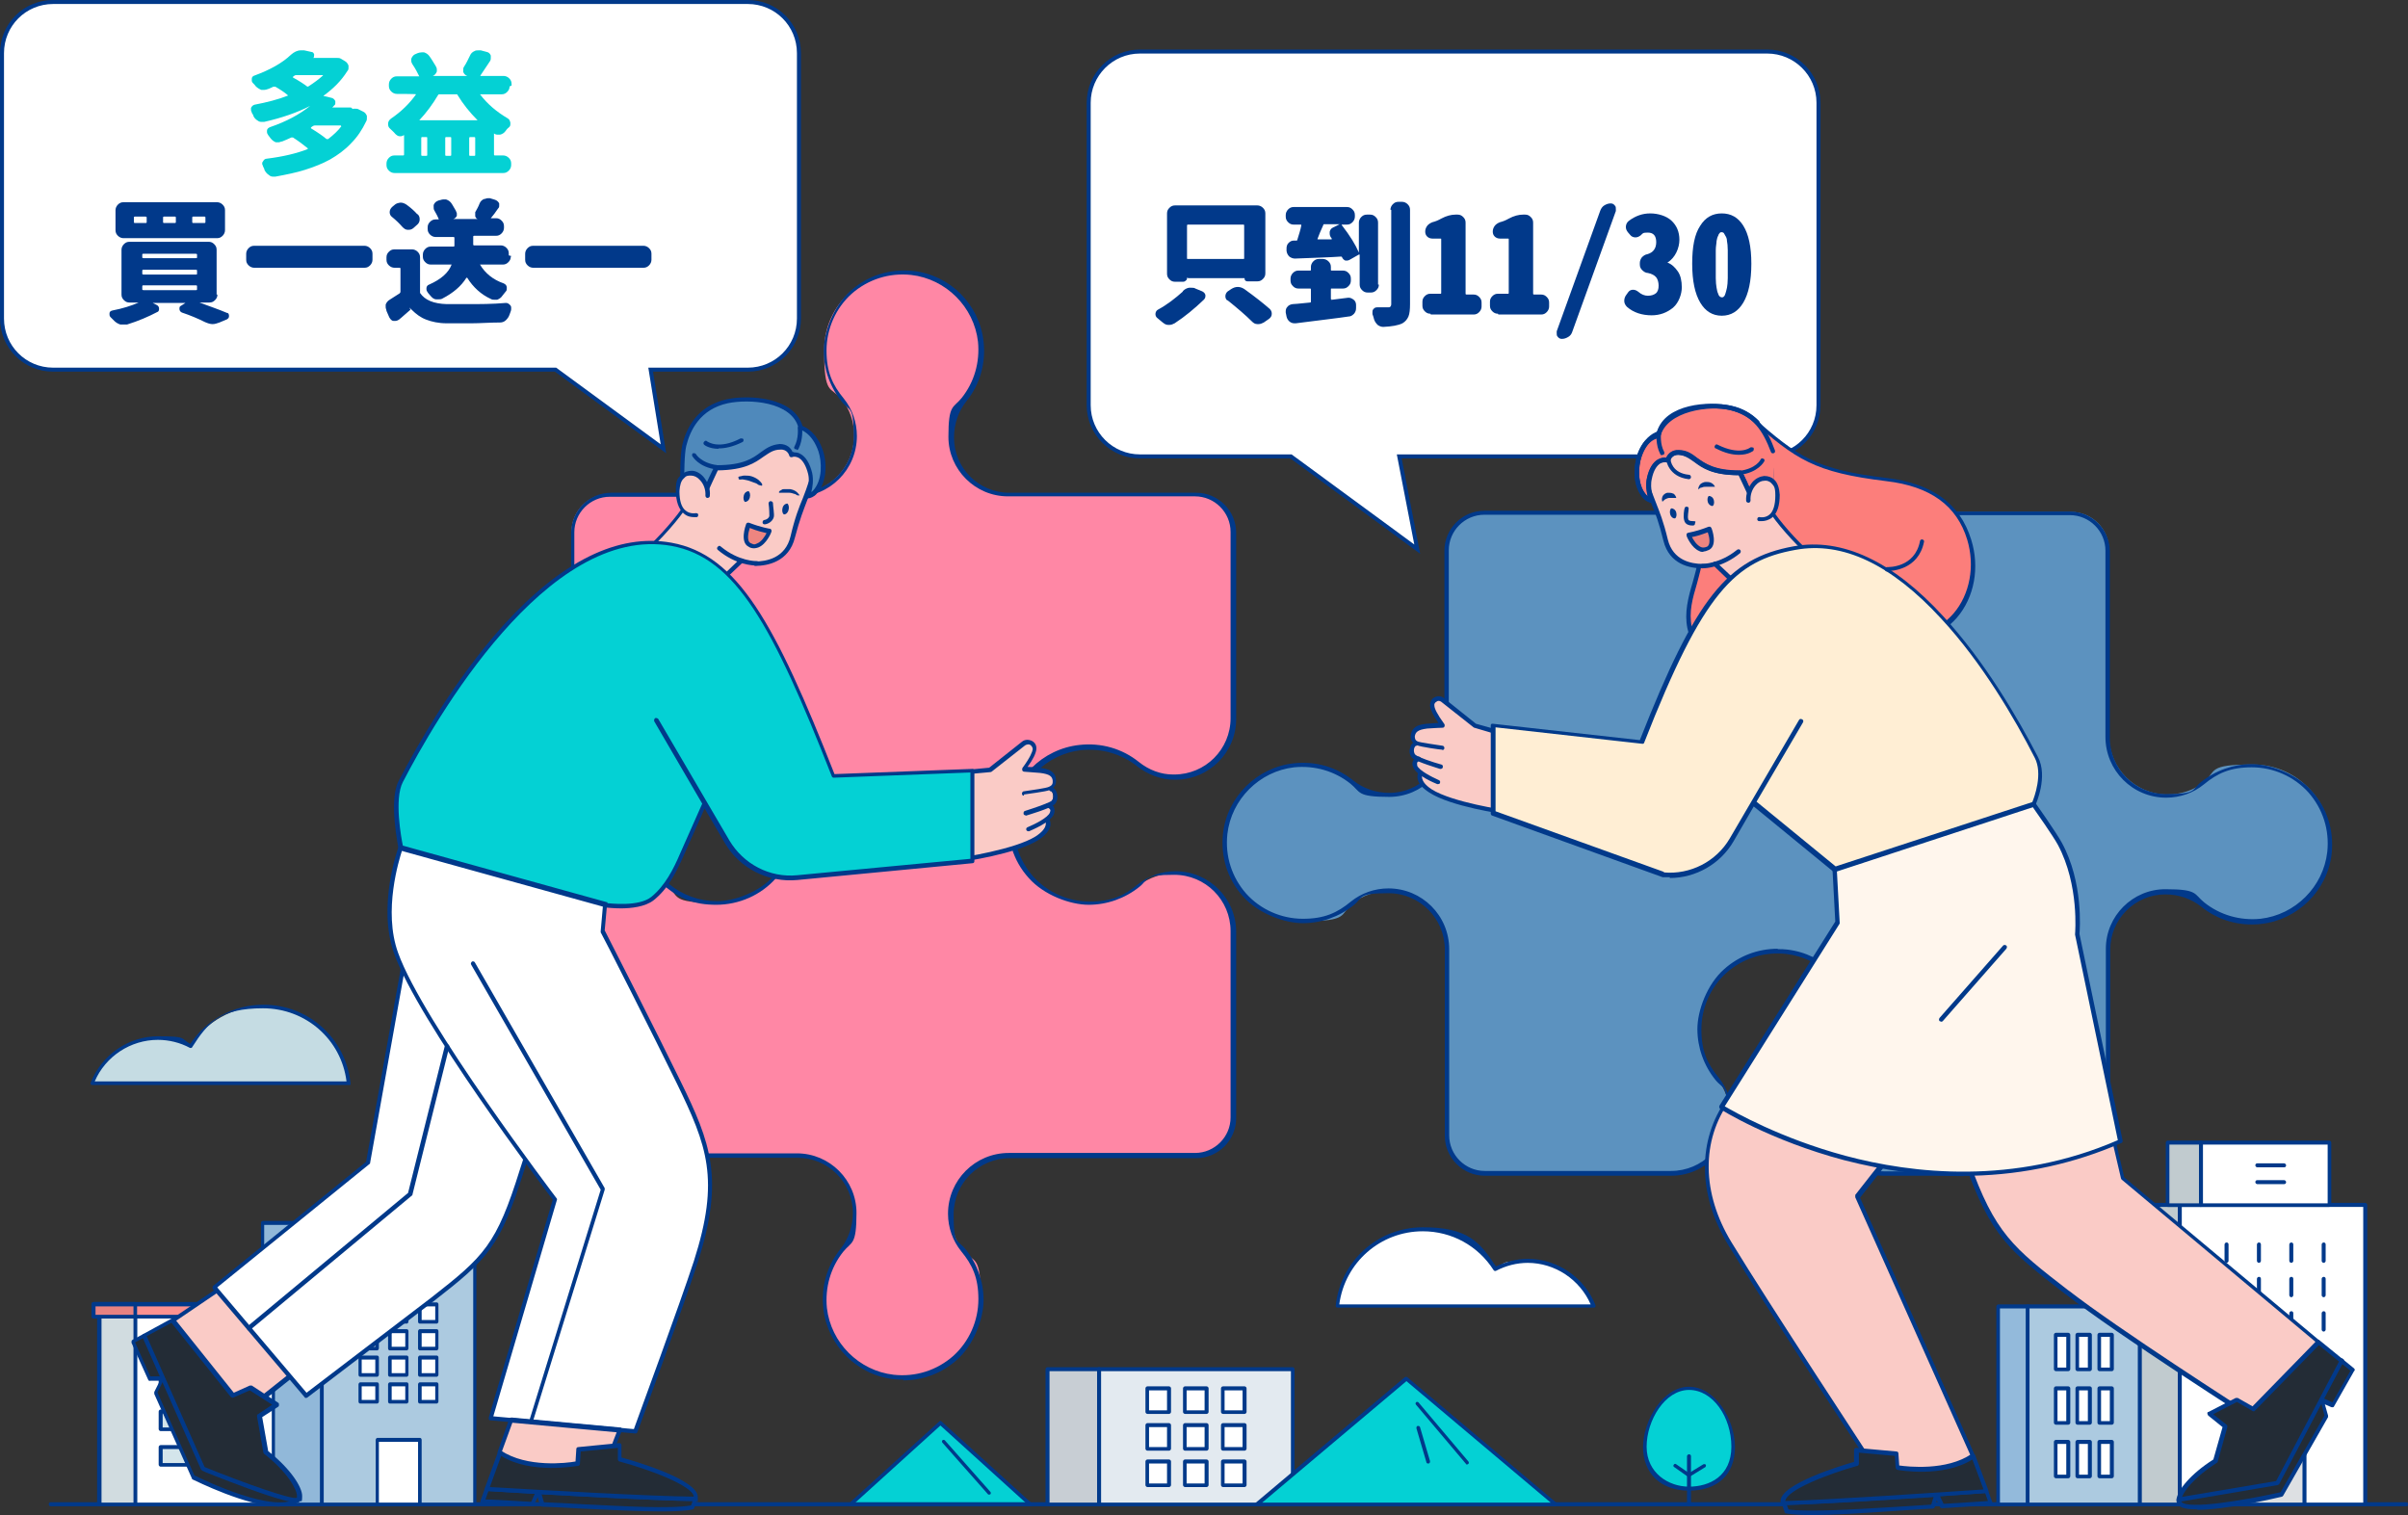 <?xml version="1.0" encoding="UTF-8"?>
<svg id="_圖層_2" data-name=" 圖層 2" xmlns="http://www.w3.org/2000/svg" version="1.1" viewBox="0 0 602.5 379.1">
  <rect x="0" y="0" width="602.5" height="379.1" fill="#333333" stroke="none"/>
  <defs>
    <style>
      .cls-1 {
        fill: #ed8580;
      }

      .cls-1, .cls-2, .cls-3, .cls-4, .cls-5, .cls-6, .cls-7, .cls-8, .cls-9, .cls-10, .cls-11, .cls-12, .cls-13, .cls-14, .cls-15, .cls-16, .cls-17, .cls-18, .cls-19, .cls-20, .cls-21, .cls-22, .cls-23, .cls-24, .cls-25 {
        stroke-width: 0px;
      }

      .cls-2 {
        fill: #d1dce0;
      }

      .cls-3 {
        fill: #fc7e7b;
      }

      .cls-4 {
        fill: #fff6ed;
      }

      .cls-5 {
        fill: #c5dce3;
      }

      .cls-6 {
        fill: #4f89bb;
      }

      .cls-7 {
        fill: #89a1b3;
      }

      .cls-8 {
        fill: #232c36;
      }

      .cls-9 {
        fill: #04d1d4;
      }

      .cls-10 {
        fill: #c8ced4;
      }

      .cls-11 {
        fill: #d4e5eb;
      }

      .cls-12 {
        fill: #91b8d9;
      }

      .cls-13 {
        fill: #5c92bf;
      }

      .cls-14 {
        fill: #c1cbcf;
      }

      .cls-15 {
        fill: #01398a;
      }

      .cls-16 {
        fill: #facbc6;
      }

      .cls-17 {
        fill: #e3eaf0;
      }

      .cls-18 {
        fill: #fc9190;
      }

      .cls-19 {
        fill: #ff87a5;
      }

      .cls-20 {
        fill: #ffeed4;
      }

      .cls-21 {
        fill: #e68281;
      }

      .cls-22 {
        fill: #93badb;
      }

      .cls-23 {
        fill: #accae0;
      }

      .cls-24 {
        fill: #dde0e3;
      }

      .cls-25, .cls-26 {
        fill: #fff;
      }

      .cls-26 {
        stroke: #01398a;
        stroke-miterlimit: 10;
      }
    </style>
  </defs>
  <g>
    <g>
      <g>
        <polygon class="cls-9" points="257.8 376.5 212.8 376.5 235.3 356.1 257.8 376.5"/>
        <path class="cls-15" d="M257.8,376.9h-45c-.2,0-.4-.1-.4-.3s0-.4.1-.5l22.5-20.4c.2-.2.4-.2.6,0l22.5,20.4c.1.1.2.3.1.5s-.2.3-.4.3h0ZM213.9,376h42.7l-21.3-19.3-21.3,19.3h-.1Z"/>
      </g>
      <path class="cls-15" d="M247.5,374c-.1,0-.2,0-.3-.1l-11.4-12.9c-.2-.2-.1-.5,0-.6.2-.2.5-.1.6,0l11.4,12.9c.2.2.1.5,0,.6,0,0-.2.1-.3.1Z"/>
    </g>
    <path class="cls-15" d="M602.1,376.9H12.6c-.2,0-.4-.2-.4-.5s.2-.5.4-.5h589.5c.2,0,.5.2.5.5s-.2.5-.5.5h0Z"/>
    <g>
      <g>
        <rect class="cls-12" x="65.6" y="306" width="14.9" height="70.4"/>
        <path class="cls-15" d="M80.6,376.9h-14.9c-.2,0-.4-.2-.4-.5v-70.4c0-.2.2-.5.4-.5h14.9c.2,0,.4.2.4.5v70.4c0,.2-.2.5-.4.5ZM66.1,376h14v-69.5h-14v69.5Z"/>
      </g>
      <g>
        <rect class="cls-23" x="80.6" y="306" width="38.3" height="70.4"/>
        <path class="cls-15" d="M118.8,376.9h-38.3c-.2,0-.4-.2-.4-.5v-70.4c0-.2.2-.5.4-.5h38.3c.2,0,.4.2.4.5v70.4c0,.2-.2.5-.4.5ZM81,376h37.4v-69.5h-37.4v69.5Z"/>
      </g>
      <g>
        <g>
          <g>
            <rect class="cls-25" x="90.1" y="313.2" width="4.3" height="4.3"/>
            <path class="cls-15" d="M94.4,317.9h-4.3c-.2,0-.4-.2-.4-.5v-4.3c0-.2.2-.5.4-.5h4.3c.2,0,.4.2.4.5v4.3c0,.2-.2.5-.4.5ZM90.5,317h3.4v-3.4h-3.4v3.4Z"/>
          </g>
          <g>
            <rect class="cls-25" x="97.6" y="313.2" width="4.3" height="4.3"/>
            <path class="cls-15" d="M101.8,317.9h-4.3c-.2,0-.4-.2-.4-.5v-4.3c0-.2.2-.5.4-.5h4.3c.2,0,.4.2.4.5v4.3c0,.2-.2.5-.4.5ZM98,317h3.4v-3.4h-3.4v3.4Z"/>
          </g>
          <g>
            <rect class="cls-25" x="105" y="313.2" width="4.3" height="4.3"/>
            <path class="cls-15" d="M109.3,317.9h-4.3c-.2,0-.4-.2-.4-.5v-4.3c0-.2.2-.5.4-.5h4.3c.2,0,.4.2.4.5v4.3c0,.2-.2.5-.4.5ZM105.5,317h3.4v-3.4h-3.4v3.4Z"/>
          </g>
        </g>
        <g>
          <g>
            <rect class="cls-25" x="90.1" y="319.8" width="4.3" height="4.3"/>
            <path class="cls-15" d="M94.4,324.6h-4.3c-.2,0-.4-.2-.4-.5v-4.3c0-.2.2-.5.4-.5h4.3c.2,0,.4.2.4.5v4.3c0,.2-.2.5-.4.5ZM90.5,323.7h3.4v-3.4h-3.4v3.4Z"/>
          </g>
          <g>
            <rect class="cls-25" x="97.6" y="319.8" width="4.3" height="4.3"/>
            <path class="cls-15" d="M101.8,324.6h-4.3c-.2,0-.4-.2-.4-.5v-4.3c0-.2.2-.5.4-.5h4.3c.2,0,.4.2.4.5v4.3c0,.2-.2.5-.4.5ZM98,323.7h3.4v-3.4h-3.4v3.4Z"/>
          </g>
          <g>
            <rect class="cls-25" x="105" y="319.8" width="4.3" height="4.3"/>
            <path class="cls-15" d="M109.3,324.6h-4.3c-.2,0-.4-.2-.4-.5v-4.3c0-.2.2-.5.4-.5h4.3c.2,0,.4.2.4.5v4.3c0,.2-.2.5-.4.5ZM105.5,323.7h3.4v-3.4h-3.4v3.4Z"/>
          </g>
        </g>
        <g>
          <g>
            <rect class="cls-25" x="90.1" y="326.5" width="4.3" height="4.3"/>
            <path class="cls-15" d="M94.4,331.2h-4.3c-.2,0-.4-.2-.4-.5v-4.3c0-.2.2-.5.4-.5h4.3c.2,0,.4.2.4.5v4.3c0,.2-.2.5-.4.5ZM90.5,330.3h3.4v-3.4h-3.4v3.4Z"/>
          </g>
          <g>
            <rect class="cls-25" x="97.6" y="326.5" width="4.3" height="4.3"/>
            <path class="cls-15" d="M101.8,331.2h-4.3c-.2,0-.4-.2-.4-.5v-4.3c0-.2.2-.5.4-.5h4.3c.2,0,.4.2.4.5v4.3c0,.2-.2.5-.4.5ZM98,330.3h3.4v-3.4h-3.4v3.4Z"/>
          </g>
          <g>
            <rect class="cls-25" x="105" y="326.5" width="4.3" height="4.3"/>
            <path class="cls-15" d="M109.3,331.2h-4.3c-.2,0-.4-.2-.4-.5v-4.3c0-.2.2-.5.4-.5h4.3c.2,0,.4.2.4.5v4.3c0,.2-.2.5-.4.5ZM105.5,330.3h3.4v-3.4h-3.4v3.4Z"/>
          </g>
        </g>
        <g>
          <g>
            <rect class="cls-25" x="90.1" y="333.1" width="4.3" height="4.3"/>
            <path class="cls-15" d="M94.4,337.9h-4.3c-.2,0-.4-.2-.4-.5v-4.3c0-.2.2-.5.4-.5h4.3c.2,0,.4.2.4.5v4.3c0,.2-.2.5-.4.5ZM90.5,337h3.4v-3.4h-3.4v3.4Z"/>
          </g>
          <g>
            <rect class="cls-25" x="97.6" y="333.1" width="4.3" height="4.3"/>
            <path class="cls-15" d="M101.8,337.9h-4.3c-.2,0-.4-.2-.4-.5v-4.3c0-.2.2-.5.4-.5h4.3c.2,0,.4.2.4.5v4.3c0,.2-.2.5-.4.5ZM98,337h3.4v-3.4h-3.4v3.4Z"/>
          </g>
          <g>
            <rect class="cls-25" x="105" y="333.1" width="4.3" height="4.3"/>
            <path class="cls-15" d="M109.3,337.9h-4.3c-.2,0-.4-.2-.4-.5v-4.3c0-.2.2-.5.4-.5h4.3c.2,0,.4.2.4.5v4.3c0,.2-.2.5-.4.5ZM105.5,337h3.4v-3.4h-3.4v3.4Z"/>
          </g>
        </g>
        <g>
          <g>
            <rect class="cls-25" x="90.1" y="339.8" width="4.3" height="4.3"/>
            <path class="cls-15" d="M94.4,344.5h-4.3c-.2,0-.4-.2-.4-.5v-4.3c0-.2.2-.5.4-.5h4.3c.2,0,.4.2.4.5v4.3c0,.2-.2.5-.4.5ZM90.5,343.6h3.4v-3.4h-3.4v3.4Z"/>
          </g>
          <g>
            <rect class="cls-25" x="97.6" y="339.8" width="4.3" height="4.3"/>
            <path class="cls-15" d="M101.8,344.5h-4.3c-.2,0-.4-.2-.4-.5v-4.3c0-.2.2-.5.4-.5h4.3c.2,0,.4.2.4.5v4.3c0,.2-.2.5-.4.5ZM98,343.6h3.4v-3.4h-3.4v3.4Z"/>
          </g>
          <g>
            <rect class="cls-25" x="105" y="339.8" width="4.3" height="4.3"/>
            <path class="cls-15" d="M109.3,344.5h-4.3c-.2,0-.4-.2-.4-.5v-4.3c0-.2.2-.5.4-.5h4.3c.2,0,.4.2.4.5v4.3c0,.2-.2.5-.4.5ZM105.5,343.6h3.4v-3.4h-3.4v3.4Z"/>
          </g>
        </g>
        <g>
          <g>
            <rect class="cls-25" x="90.1" y="346.4" width="4.3" height="4.3"/>
            <path class="cls-15" d="M94.4,351.2h-4.3c-.2,0-.4-.2-.4-.5v-4.3c0-.2.2-.5.4-.5h4.3c.2,0,.4.2.4.5v4.3c0,.2-.2.5-.4.5ZM90.5,350.3h3.4v-3.4h-3.4v3.4Z"/>
          </g>
          <g>
            <rect class="cls-25" x="97.6" y="346.4" width="4.3" height="4.3"/>
            <path class="cls-15" d="M101.8,351.2h-4.3c-.2,0-.4-.2-.4-.5v-4.3c0-.2.2-.5.4-.5h4.3c.2,0,.4.2.4.5v4.3c0,.2-.2.5-.4.5ZM98,350.3h3.4v-3.4h-3.4v3.4Z"/>
          </g>
          <g>
            <rect class="cls-25" x="105" y="346.4" width="4.3" height="4.3"/>
            <path class="cls-15" d="M109.3,351.2h-4.3c-.2,0-.4-.2-.4-.5v-4.3c0-.2.2-.5.4-.5h4.3c.2,0,.4.2.4.5v4.3c0,.2-.2.5-.4.5ZM105.5,350.3h3.4v-3.4h-3.4v3.4Z"/>
          </g>
        </g>
      </g>
      <g>
        <rect class="cls-25" x="94.3" y="360.4" width="10.7" height="16.1"/>
        <path class="cls-15" d="M105.1,376.9h-10.7c-.2,0-.4-.2-.4-.5v-16.1c0-.2.2-.5.4-.5h10.7c.2,0,.4.2.4.5v16.1c0,.2-.2.5-.4.5ZM94.8,376h9.8v-15.2h-9.8v15.2Z"/>
      </g>
    </g>
    <g>
      <g>
        <g>
          <rect class="cls-25" x="33.8" y="329.4" width="34.6" height="47.1"/>
          <path class="cls-15" d="M68.4,376.9h-34.6c-.2,0-.5-.2-.5-.5v-47.1c0-.2.2-.5.5-.5h34.6c.2,0,.4.2.4.5v47.1c0,.2-.2.5-.4.5ZM34.3,376h33.7v-46.1h-33.7v46.1Z"/>
        </g>
        <g>
          <rect class="cls-2" x="24.9" y="329.4" width="9" height="47.1"/>
          <path class="cls-15" d="M33.8,376.9h-9c-.2,0-.5-.2-.5-.5v-47.1c0-.2.2-.5.5-.5h9c.2,0,.5.2.5.5v47.1c0,.2-.2.5-.5.5ZM25.3,376h8.1v-46.1h-8v46.1h-.1Z"/>
        </g>
      </g>
      <g>
        <g>
          <rect class="cls-11" x="40.3" y="335.4" width="21.8" height="4.4"/>
          <path class="cls-15" d="M62,340.3h-21.8c-.2,0-.5-.2-.5-.5v-4.4c0-.2.2-.5.5-.5h21.8c.2,0,.5.2.5.5v4.4c0,.2-.2.5-.5.5ZM40.7,339.4h20.8v-3.5h-20.8v3.5Z"/>
        </g>
        <g>
          <rect class="cls-11" x="40.3" y="344.3" width="21.8" height="4.4"/>
          <path class="cls-15" d="M62,349.2h-21.8c-.2,0-.5-.2-.5-.5v-4.4c0-.2.2-.5.5-.5h21.8c.2,0,.5.2.5.5v4.4c0,.2-.2.5-.5.5ZM40.7,348.2h20.8v-3.5h-20.8v3.5Z"/>
        </g>
        <g>
          <rect class="cls-11" x="40.3" y="353.2" width="21.8" height="4.4"/>
          <path class="cls-15" d="M62,358.1h-21.8c-.2,0-.5-.2-.5-.5v-4.4c0-.2.2-.5.5-.5h21.8c.2,0,.5.2.5.5v4.4c0,.2-.2.5-.5.5ZM40.7,357.2h20.8v-3.5h-20.8v3.5Z"/>
        </g>
        <g>
          <rect class="cls-11" x="40.3" y="362.1" width="21.8" height="4.4"/>
          <path class="cls-15" d="M62,367h-21.8c-.2,0-.5-.2-.5-.5v-4.4c0-.2.2-.5.5-.5h21.8c.2,0,.5.2.5.5v4.4c0,.2-.2.5-.5.5ZM40.7,366.1h20.8v-3.5h-20.8v3.5Z"/>
        </g>
      </g>
      <g>
        <rect class="cls-18" x="23.4" y="326.3" width="46.5" height="3.1"/>
        <path class="cls-15" d="M69.9,329.9H23.4c-.2,0-.5-.2-.5-.5v-3.1c0-.2.2-.5.5-.5h46.5c.2,0,.4.2.4.5v3.1c0,.2-.2.5-.4.5ZM23.9,329h45.6v-2.1H23.9v2.1Z"/>
      </g>
      <g>
        <rect class="cls-21" x="23.4" y="326.3" width="10.4" height="3.1"/>
        <path class="cls-15" d="M33.8,329.9h-10.4c-.2,0-.5-.2-.5-.5v-3.1c0-.2.2-.5.5-.5h10.4c.2,0,.5.2.5.5v3.1c0,.2-.2.5-.5.5ZM23.9,329h9.5v-2.1h-9.5s0,2.1,0,2.1Z"/>
      </g>
    </g>
    <g>
      <g>
        <rect class="cls-25" x="545.4" y="301.6" width="46.4" height="74.9"/>
        <path class="cls-15" d="M591.8,376.9h-46.4c-.2,0-.5-.2-.5-.5v-74.9c0-.2.2-.5.5-.5h46.4c.2,0,.5.2.5.5v74.9c0,.2-.2.5-.5.5ZM545.8,376h45.5v-74h-45.5v74Z"/>
      </g>
      <g>
        <rect class="cls-14" x="533.4" y="301.6" width="12" height="74.9"/>
        <path class="cls-15" d="M545.4,376.9h-12c-.2,0-.5-.2-.5-.5v-74.9c0-.2.2-.5.5-.5h12c.2,0,.5.2.5.5v74.9c0,.2-.2.5-.5.5ZM533.8,376h11.1v-74h-11.1v74Z"/>
      </g>
      <g>
        <rect class="cls-25" x="550.7" y="286" width="32.2" height="15.6"/>
        <path class="cls-15" d="M582.8,302h-32.2c-.2,0-.5-.2-.5-.5v-15.6c0-.2.2-.5.5-.5h32.2c.2,0,.5.2.5.5v15.6c0,.2-.2.5-.5.5ZM551.1,301.1h31.3v-14.7h-31.3v14.7Z"/>
      </g>
      <g>
        <rect class="cls-14" x="542.3" y="286" width="8.3" height="15.6"/>
        <path class="cls-15" d="M550.7,302h-8.3c-.2,0-.5-.2-.5-.5v-15.6c0-.2.2-.5.5-.5h8.3c.2,0,.5.2.5.5v15.6c0,.2-.2.5-.5.5ZM542.8,301.1h7.4v-14.7h-7.4v14.7Z"/>
      </g>
      <g>
        <path class="cls-15" d="M557.1,316c-.2,0-.5-.2-.5-.5v-4.1c0-.2.2-.5.5-.5s.5.2.5.5v4.1c0,.2-.2.5-.5.5Z"/>
        <path class="cls-15" d="M565.2,316c-.2,0-.5-.2-.5-.5v-4.1c0-.2.2-.5.5-.5s.5.2.5.5v4.1c0,.2-.2.5-.5.5Z"/>
        <path class="cls-15" d="M573.3,316c-.2,0-.5-.2-.5-.5v-4.1c0-.2.2-.5.5-.5s.5.2.5.5v4.1c0,.2-.2.5-.5.5Z"/>
        <path class="cls-15" d="M581.4,316c-.2,0-.5-.2-.5-.5v-4.1c0-.2.2-.5.5-.5s.5.2.5.5v4.1c0,.2-.2.5-.5.5Z"/>
      </g>
      <g>
        <path class="cls-15" d="M557.1,324.6c-.2,0-.5-.2-.5-.5v-4.1c0-.2.2-.5.5-.5s.5.2.5.5v4.1c0,.2-.2.5-.5.5Z"/>
        <path class="cls-15" d="M565.2,324.6c-.2,0-.5-.2-.5-.5v-4.1c0-.2.2-.5.5-.5s.5.2.5.5v4.1c0,.2-.2.5-.5.5Z"/>
        <path class="cls-15" d="M573.3,324.6c-.2,0-.5-.2-.5-.5v-4.1c0-.2.2-.5.5-.5s.5.2.5.5v4.1c0,.2-.2.5-.5.5Z"/>
        <path class="cls-15" d="M581.4,324.6c-.2,0-.5-.2-.5-.5v-4.1c0-.2.2-.5.5-.5s.5.2.5.5v4.1c0,.2-.2.5-.5.5Z"/>
      </g>
      <g>
        <path class="cls-15" d="M557.1,333.2c-.2,0-.5-.2-.5-.5v-4.1c0-.2.2-.5.5-.5s.5.2.5.5v4.1c0,.2-.2.5-.5.5Z"/>
        <path class="cls-15" d="M565.2,333.2c-.2,0-.5-.2-.5-.5v-4.1c0-.2.2-.5.5-.5s.5.2.5.5v4.1c0,.2-.2.5-.5.5Z"/>
        <path class="cls-15" d="M573.3,333.2c-.2,0-.5-.2-.5-.5v-4.1c0-.2.2-.5.5-.5s.5.2.5.5v4.1c0,.2-.2.5-.5.5Z"/>
        <path class="cls-15" d="M581.4,333.2c-.2,0-.5-.2-.5-.5v-4.1c0-.2.2-.5.5-.5s.5.2.5.5v4.1c0,.2-.2.5-.5.5Z"/>
      </g>
      <g>
        <path class="cls-15" d="M557.1,341.8c-.2,0-.5-.2-.5-.5v-4.1c0-.2.2-.5.5-.5s.5.2.5.5v4.1c0,.2-.2.5-.5.5Z"/>
        <path class="cls-15" d="M565.2,341.8c-.2,0-.5-.2-.5-.5v-4.1c0-.2.2-.5.5-.5s.5.2.5.5v4.1c0,.2-.2.5-.5.5Z"/>
        <path class="cls-15" d="M573.3,341.8c-.2,0-.5-.2-.5-.5v-4.1c0-.2.2-.5.5-.5s.5.2.5.5v4.1c0,.2-.2.5-.5.5Z"/>
        <path class="cls-15" d="M581.4,341.8c-.2,0-.5-.2-.5-.5v-4.1c0-.2.2-.5.5-.5s.5.2.5.5v4.1c0,.2-.2.5-.5.5Z"/>
      </g>
      <g>
        <path class="cls-15" d="M571.5,292.1h-6.7c-.2,0-.5-.2-.5-.5s.2-.5.5-.5h6.7c.2,0,.5.2.5.5s-.2.5-.5.5Z"/>
        <path class="cls-15" d="M571.5,296.3h-6.7c-.2,0-.5-.2-.5-.5s.2-.5.5-.5h6.7c.2,0,.5.2.5.5s-.2.5-.5.5Z"/>
      </g>
      <g>
        <rect class="cls-24" x="560.6" y="355.3" width="16" height="21.1"/>
        <path class="cls-15" d="M576.6,376.9h-16c-.2,0-.5-.2-.5-.5v-21.1c0-.2.2-.5.5-.5h16c.2,0,.5.2.5.5v21.1c0,.2-.2.5-.5.5ZM561,376h15.1v-20.2h-15.1v20.2Z"/>
      </g>
      <g>
        <rect class="cls-7" x="559" y="352.2" width="19.1" height="3.1"/>
        <path class="cls-15" d="M578.2,355.8h-19.1c-.2,0-.5-.2-.5-.5v-3.1c0-.2.2-.5.5-.5h19.1c.2,0,.5.2.5.5v3.1c0,.2-.2.5-.5.5ZM559.5,354.9h18.2v-2.2h-18.2v2.2Z"/>
      </g>
    </g>
    <g>
      <g>
        <rect class="cls-22" x="499.9" y="326.9" width="7.4" height="49.5"/>
        <path class="cls-15" d="M507.4,376.9h-7.4c-.2,0-.5-.2-.5-.5v-49.5c0-.2.2-.5.5-.5h7.4c.2,0,.5.2.5.5v49.5c0,.2-.2.5-.5.5ZM500.4,376h6.5v-48.6h-6.5v48.6Z"/>
      </g>
      <g>
        <rect class="cls-23" x="507.4" y="326.9" width="28" height="49.5"/>
        <path class="cls-15" d="M535.4,376.9h-28c-.2,0-.5-.2-.5-.5v-49.5c0-.2.2-.5.5-.5h28c.2,0,.5.2.5.5v49.5c0,.2-.2.5-.5.5ZM507.8,376h27.1v-48.6h-27.1v48.6h0Z"/>
      </g>
      <g>
        <g>
          <g>
            <rect class="cls-25" x="514.3" y="334" width="3.1" height="8.6"/>
            <path class="cls-15" d="M517.5,343.1h-3.1c-.2,0-.5-.2-.5-.5v-8.6c0-.2.2-.5.5-.5h3.1c.2,0,.5.2.5.5v8.6c0,.2-.2.5-.5.5ZM514.8,342.2h2.2v-7.7h-2.2v7.7Z"/>
          </g>
          <g>
            <rect class="cls-25" x="519.8" y="334" width="3.1" height="8.6"/>
            <path class="cls-15" d="M522.9,343.1h-3.1c-.2,0-.5-.2-.5-.5v-8.6c0-.2.2-.5.5-.5h3.1c.2,0,.5.2.5.5v8.6c0,.2-.2.5-.5.5ZM520.2,342.2h2.2v-7.7h-2.2v7.7Z"/>
          </g>
          <g>
            <rect class="cls-25" x="525.3" y="334" width="3.1" height="8.6"/>
            <path class="cls-15" d="M528.4,343.1h-3.1c-.2,0-.5-.2-.5-.5v-8.6c0-.2.2-.5.5-.5h3.1c.2,0,.5.2.5.5v8.6c0,.2-.2.5-.5.5ZM525.7,342.2h2.2v-7.7h-2.2v7.7Z"/>
          </g>
        </g>
        <g>
          <g>
            <rect class="cls-25" x="514.3" y="347.4" width="3.1" height="8.6"/>
            <path class="cls-15" d="M517.5,356.5h-3.1c-.2,0-.5-.2-.5-.5v-8.6c0-.2.2-.5.5-.5h3.1c.2,0,.5.2.5.5v8.6c0,.2-.2.5-.5.5ZM514.8,355.6h2.2v-7.7h-2.2v7.7Z"/>
          </g>
          <g>
            <rect class="cls-25" x="519.8" y="347.4" width="3.1" height="8.6"/>
            <path class="cls-15" d="M522.9,356.5h-3.1c-.2,0-.5-.2-.5-.5v-8.6c0-.2.2-.5.5-.5h3.1c.2,0,.5.2.5.5v8.6c0,.2-.2.5-.5.5ZM520.2,355.6h2.2v-7.7h-2.2v7.7Z"/>
          </g>
          <g>
            <rect class="cls-25" x="525.3" y="347.4" width="3.1" height="8.6"/>
            <path class="cls-15" d="M528.4,356.5h-3.1c-.2,0-.5-.2-.5-.5v-8.6c0-.2.2-.5.5-.5h3.1c.2,0,.5.2.5.5v8.6c0,.2-.2.5-.5.5ZM525.7,355.6h2.2v-7.7h-2.2v7.7Z"/>
          </g>
        </g>
        <g>
          <g>
            <rect class="cls-25" x="514.3" y="360.8" width="3.1" height="8.6"/>
            <path class="cls-15" d="M517.5,369.9h-3.1c-.2,0-.5-.2-.5-.5v-8.6c0-.2.2-.5.5-.5h3.1c.2,0,.5.2.5.5v8.6c0,.2-.2.5-.5.5ZM514.8,369h2.2v-7.7h-2.2v7.7Z"/>
          </g>
          <g>
            <rect class="cls-25" x="519.8" y="360.8" width="3.1" height="8.6"/>
            <path class="cls-15" d="M522.9,369.9h-3.1c-.2,0-.5-.2-.5-.5v-8.6c0-.2.2-.5.5-.5h3.1c.2,0,.5.2.5.5v8.6c0,.2-.2.5-.5.5ZM520.2,369h2.2v-7.7h-2.2v7.7Z"/>
          </g>
          <g>
            <rect class="cls-25" x="525.3" y="360.8" width="3.1" height="8.6"/>
            <path class="cls-15" d="M528.4,369.9h-3.1c-.2,0-.5-.2-.5-.5v-8.6c0-.2.2-.5.5-.5h3.1c.2,0,.5.2.5.5v8.6c0,.2-.2.5-.5.5ZM525.7,369h2.2v-7.7h-2.2v7.7Z"/>
          </g>
        </g>
      </g>
    </g>
    <g>
      <g>
        <path class="cls-9" d="M433.7,362.1c0,6.9-5,10.4-11.1,10.4s-11.1-3.5-11.1-10.4,5-14.7,11.1-14.7,11.1,7.8,11.1,14.7Z"/>
        <path class="cls-15" d="M422.6,373c-7,0-11.5-4.3-11.5-10.9s5-15.1,11.5-15.1,11.5,8.1,11.5,15.1-4.5,10.9-11.5,10.9ZM422.6,347.8c-6,0-10.6,7.6-10.6,14.2s5.5,10,10.6,10,10.6-2.6,10.6-10-4.6-14.2-10.6-14.2Z"/>
      </g>
      <path class="cls-15" d="M422.6,376.9c-.2,0-.5-.2-.5-.5v-12c0-.2.2-.5.5-.5s.5.2.5.5v12c0,.2-.2.5-.5.5Z"/>
      <path class="cls-15" d="M422.6,369.5h-.3l-3.4-2.4c-.2-.1-.3-.4-.1-.6.1-.2.4-.3.6-.1l3.2,2.2,3.6-2.2c.2-.1.5,0,.6.1.1.2,0,.5-.1.6l-3.9,2.4h-.2Z"/>
    </g>
    <g>
      <g>
        <rect class="cls-10" x="262.2" y="342.7" width="12.9" height="33.8"/>
        <path class="cls-15" d="M275,376.9h-12.9c-.2,0-.5-.2-.5-.5v-33.8c0-.2.2-.5.5-.5h12.9c.2,0,.5.2.5.5v33.8c0,.2-.2.5-.5.5ZM262.6,376h11.9v-32.9h-11.9v32.9Z"/>
      </g>
      <g>
        <rect class="cls-17" x="275" y="342.7" width="48.4" height="33.8"/>
        <path class="cls-15" d="M323.4,376.9h-48.4c-.2,0-.5-.2-.5-.5v-33.8c0-.2.2-.5.5-.5h48.4c.2,0,.5.2.5.5v33.8c0,.2-.2.5-.5.5ZM275.5,376h47.5v-32.9h-47.5v32.9Z"/>
      </g>
      <g>
        <g>
          <g>
            <rect class="cls-25" x="287" y="347.5" width="5.4" height="5.9"/>
            <path class="cls-15" d="M292.5,353.8h-5.4c-.2,0-.5-.2-.5-.5v-5.9c0-.2.2-.5.5-.5h5.4c.2,0,.5.2.5.5v5.9c0,.2-.2.5-.5.5ZM287.5,352.9h4.5v-5h-4.5v5Z"/>
          </g>
          <g>
            <rect class="cls-25" x="296.5" y="347.5" width="5.4" height="5.9"/>
            <path class="cls-15" d="M301.9,353.8h-5.4c-.2,0-.5-.2-.5-.5v-5.9c0-.2.2-.5.5-.5h5.4c.2,0,.5.2.5.5v5.9c0,.2-.2.5-.5.5ZM296.9,352.9h4.5v-5h-4.5v5Z"/>
          </g>
          <g>
            <rect class="cls-25" x="305.9" y="347.5" width="5.4" height="5.9"/>
            <path class="cls-15" d="M311.4,353.8h-5.4c-.2,0-.5-.2-.5-.5v-5.9c0-.2.2-.5.5-.5h5.4c.2,0,.5.2.5.5v5.9c0,.2-.2.5-.5.5ZM306.4,352.9h4.5v-5h-4.5v5Z"/>
          </g>
        </g>
        <g>
          <g>
            <rect class="cls-25" x="287" y="356.6" width="5.4" height="5.9"/>
            <path class="cls-15" d="M292.5,363h-5.4c-.2,0-.5-.2-.5-.5v-5.9c0-.2.2-.5.5-.5h5.4c.2,0,.5.2.5.5v5.9c0,.2-.2.5-.5.5ZM287.5,362.1h4.5v-5h-4.5v5Z"/>
          </g>
          <g>
            <rect class="cls-25" x="296.5" y="356.6" width="5.4" height="5.9"/>
            <path class="cls-15" d="M301.9,363h-5.4c-.2,0-.5-.2-.5-.5v-5.9c0-.2.2-.5.5-.5h5.4c.2,0,.5.2.5.5v5.9c0,.2-.2.5-.5.5ZM296.9,362.1h4.5v-5h-4.5v5Z"/>
          </g>
          <g>
            <rect class="cls-25" x="305.9" y="356.6" width="5.4" height="5.9"/>
            <path class="cls-15" d="M311.4,363h-5.4c-.2,0-.5-.2-.5-.5v-5.9c0-.2.2-.5.5-.5h5.4c.2,0,.5.2.5.5v5.9c0,.2-.2.5-.5.5ZM306.4,362.1h4.5v-5h-4.5v5Z"/>
          </g>
        </g>
        <g>
          <g>
            <rect class="cls-25" x="287" y="365.7" width="5.4" height="5.9"/>
            <path class="cls-15" d="M292.5,372.1h-5.4c-.2,0-.5-.2-.5-.5v-5.9c0-.2.2-.5.5-.5h5.4c.2,0,.5.2.5.5v5.9c0,.2-.2.5-.5.5ZM287.5,371.2h4.5v-5h-4.5v5Z"/>
          </g>
          <g>
            <rect class="cls-25" x="296.5" y="365.7" width="5.4" height="5.9"/>
            <path class="cls-15" d="M301.9,372.1h-5.4c-.2,0-.5-.2-.5-.5v-5.9c0-.2.2-.5.5-.5h5.4c.2,0,.5.2.5.5v5.9c0,.2-.2.5-.5.5ZM296.9,371.2h4.5v-5h-4.5v5Z"/>
          </g>
          <g>
            <rect class="cls-25" x="305.9" y="365.7" width="5.4" height="5.9"/>
            <path class="cls-15" d="M311.4,372.1h-5.4c-.2,0-.5-.2-.5-.5v-5.9c0-.2.2-.5.5-.5h5.4c.2,0,.5.2.5.5v5.9c0,.2-.2.5-.5.5ZM306.4,371.2h4.5v-5h-4.5v5Z"/>
          </g>
        </g>
      </g>
    </g>
    <g>
      <g>
        <polygon class="cls-9" points="389.2 376.5 314.4 376.5 351.8 345 389.2 376.5"/>
        <path class="cls-15" d="M389.2,376.9h-74.8c-.2,0-.4-.1-.4-.3s0-.4.1-.5l37.4-31.5c.2-.1.4-.1.6,0l37.4,31.5c.1.1.2.3.1.5s-.2.3-.4.3h0ZM315.7,376h72.3l-36.1-30.4-36.1,30.4h0Z"/>
      </g>
      <path class="cls-15" d="M367.2,366.5c-.1,0-.3,0-.4-.2l-12.5-14.8c-.2-.2-.1-.5,0-.6.2-.2.5-.1.6,0l12.5,14.8c.2.2.1.5,0,.6,0,0-.2.1-.3.1h0Z"/>
      <path class="cls-15" d="M357.3,366.2c-.2,0-.4-.1-.4-.3l-2.5-8.5c0-.2,0-.5.3-.6.2,0,.5,0,.6.3l2.5,8.5c0,.2,0,.5-.3.6h-.2Z"/>
    </g>
  </g>
  <g>
    <path class="cls-5" d="M87.2,271H23.1c2.5-6.6,8.9-11.3,16.4-11.3s5.7.7,8.2,2c3.8-6,10.5-9.9,18.1-9.9,11.1,0,20.2,8.4,21.4,19.2h0Z"/>
    <path class="cls-15" d="M87.2,271.5H23.1c-.1,0-.3,0-.4-.2,0-.1-.1-.3,0-.4,2.7-6.9,9.4-11.6,16.9-11.6s5.5.6,8,1.9c4.1-6.1,10.9-9.8,18.3-9.8,11.3,0,20.6,8.4,21.8,19.6,0,.1,0,.3,0,.4,0,.1-.2.1-.3.1h0ZM23.8,270.6h62.9c-1.3-10.5-10.2-18.3-20.9-18.3s-13.8,3.6-17.7,9.7c0,.2-.4.3-.6.2-2.4-1.3-5.2-2-8-2-6.8,0-13.1,4.1-15.8,10.4h.1Z"/>
  </g>
  <g>
    <path class="cls-25" d="M334.7,326.8h64.1c-2.5-6.6-8.9-11.3-16.4-11.3s-5.7.7-8.2,2c-3.8-6-10.5-9.9-18.1-9.9-11.1,0-20.2,8.4-21.4,19.2h0Z"/>
    <path class="cls-15" d="M334.3,327.1c0-.1-.1-.2-.1-.4,1.2-11.2,10.6-19.6,21.8-19.6s14.2,3.6,18.3,9.8c2.5-1.2,5.2-1.9,8-1.9,7.4,0,14.2,4.7,16.9,11.6v.4c0,.1-.2.2-.4.2h-64.1c-.1,0-.2,0-.3-.1h0ZM382.3,316c-2.8,0-5.5.7-8,2-.2.1-.5,0-.6-.2-3.9-6.1-10.5-9.7-17.7-9.7-10.6,0-19.5,7.8-20.9,18.3h62.9c-2.7-6.2-8.9-10.4-15.8-10.4h.1Z"/>
  </g>
  <path class="cls-26" d="M285.1,12.9h157.1c7,0,12.8,5.7,12.8,12.8v75.7c0,7.1-5.7,12.8-12.8,12.8h-92.1l4.5,23.2-31.6-23.2h-37.8c-7,0-12.8-5.7-12.8-12.8V25.7c0-7,5.7-12.8,12.8-12.8h-.1Z"/>
  <path class="cls-26" d="M13.3.5h173.8c7.1,0,12.8,5.7,12.8,12.8v66.4c0,7.1-5.7,12.8-12.8,12.8h-24.3l3.2,19.8-27-19.8H13.3c-7.1,0-12.8-5.7-12.8-12.8V13.3C.5,6.2,6.2.5,13.3.5Z"/>
  <g>
    <g>
      <g>
        <path class="cls-19" d="M272.5,226c-11.5,0-20.7-10-19.4-21.8,1-9,8.2-16.2,17.2-17.2,5.5-.6,10.6,1.1,14.5,4.2,2.5,2,5.6,3.2,8.8,3.2h.3c8.1,0,14.6-6.6,14.6-14.6v-46.6c0-5.2-4.2-9.5-9.5-9.5h-46.8c-7.9,0-14.4-6.4-14.4-14.4h0c0-3.4,1.1-6.8,3.2-9.4,3.1-3.9,4.8-9,4.2-14.5-1-9-8.2-16.2-17.2-17.2-11.8-1.3-21.8,7.9-21.8,19.4s1.6,9,4.4,12.3c2.1,2.6,3.1,5.8,3.1,9.1h0c0,8.1-6.6,14.6-14.6,14.6h-46.6c-5.2,0-9.5,4.2-9.5,9.5v46.8c0,7.9,6.4,14.4,14.4,14.4h0c3.4,0,6.8-1.1,9.4-3.2,3.9-3.1,9-4.8,14.5-4.2,9,1,16.2,8.2,17.2,17.2,1.3,11.8-7.9,21.8-19.4,21.8s-9-1.6-12.3-4.4c-2.6-2.1-5.8-3.1-9.1-3.1h0c-8.1,0-14.6,6.6-14.6,14.6v46.6c0,5.2,4.2,9.5,9.5,9.5h46.8c7.9,0,14.4,6.4,14.4,14.4h0c0,3.4-1.1,6.8-3.2,9.4-3.1,3.9-4.8,9-4.2,14.5,1,9,8.2,16.2,17.2,17.2,11.8,1.3,21.8-7.9,21.8-19.4s-1.6-9-4.4-12.3c-2.1-2.5-3.1-5.8-3.1-9.1h0c0-8.1,6.6-14.6,14.6-14.6h46.6c5.2,0,9.5-4.2,9.5-9.5v-46.6c0-8.1-6.5-14.6-14.6-14.6h0c-3.3,0-6.5,1.1-9.1,3.1-3.4,2.7-7.6,4.4-12.3,4.4h0Z"/>
        <path class="cls-15" d="M225.9,345.2c-.8,0-1.6,0-2.3-.1-9.2-1-16.6-8.5-17.6-17.7-.6-5.4.9-10.7,4.3-14.9,2-2.5,3.1-5.7,3.1-9,0-7.6-6.2-13.8-13.8-13.8h-46.8c-5.5,0-10-4.5-10-10v-46.6c0-8.4,6.8-15.2,15.2-15.2s6.8,1.2,9.4,3.3c3.4,2.8,7.6,4.3,12,4.3s10.6-2.3,14.2-6.3c3.6-4.1,5.3-9.4,4.7-14.9-1-8.7-8-15.7-16.7-16.7-5.1-.6-10.1.9-14.1,4.1-2.7,2.1-6.1,3.3-9.7,3.3-8.2,0-14.9-6.7-14.9-14.9v-46.8c0-5.5,4.5-10,10-10h46.6c7.8,0,14.1-6.3,14.1-14.1s-1.1-6.3-3-8.7c-2.9-3.6-4.5-8.1-4.5-12.7s2.4-11.2,6.7-15c4.3-3.9,9.9-5.6,15.7-5,9.2,1,16.6,8.4,17.6,17.7.6,5.4-.9,10.7-4.3,14.9-2,2.5-3.1,5.7-3.1,9.1,0,7.6,6.2,13.8,13.8,13.8h46.8c5.5,0,10,4.5,10,10v46.6c0,8.4-6.8,15.2-15.2,15.2h-.3c-3.2,0-6.5-1.2-9.2-3.3-4-3.2-9-4.6-14.1-4.1-8.7,1-15.7,8-16.7,16.7-.6,5.5,1.1,10.8,4.7,14.9,3.6,4,8.8,6.3,14.2,6.3s8.6-1.5,12-4.3c2.6-2.1,5.9-3.3,9.4-3.3,8.4,0,15.2,6.8,15.2,15.2v46.6c0,5.5-4.5,10-10,10h-46.6c-7.8,0-14.1,6.3-14.1,14.1s1.1,6.3,3,8.7c2.9,3.6,4.5,8.1,4.5,12.7s-2.4,11.2-6.7,15c-3.7,3.3-8.4,5.1-13.4,5.1h0v-.2ZM157.8,219c-7.8,0-14.1,6.3-14.1,14.1v46.6c0,4.9,4,8.9,8.9,8.9h46.8c8.2,0,14.9,6.7,14.9,14.9s-1.2,7.1-3.3,9.7c-3.2,4-4.6,9-4.1,14.1,1,8.7,8,15.7,16.7,16.7,5.5.6,10.8-1.1,14.9-4.7,4-3.6,6.3-8.8,6.3-14.2s-1.5-8.6-4.3-12c-2.1-2.6-3.3-5.9-3.3-9.4,0-8.4,6.8-15.2,15.2-15.2h46.6c4.9,0,8.9-4,8.9-8.9v-46.6c0-7.8-6.3-14.1-14.1-14.1s-6.3,1.1-8.7,3c-3.6,2.9-8.1,4.5-12.7,4.5s-11.2-2.4-15-6.7c-3.9-4.3-5.6-9.9-5-15.7,1-9.2,8.4-16.6,17.7-17.6,5.4-.6,10.7.9,14.9,4.3,2.5,2,5.5,3.1,8.5,3.1h.3c7.8,0,14.1-6.3,14.1-14.1v-46.6c0-4.9-4-8.9-8.9-8.9h-46.8c-8.2,0-14.9-6.7-14.9-14.9s1.2-7.1,3.3-9.7c3.2-4,4.6-9,4.1-14.1-1-8.7-8-15.7-16.7-16.7-5.5-.6-10.8,1.1-14.9,4.7-4,3.6-6.3,8.8-6.3,14.2s1.5,8.6,4.3,12c2.1,2.6,3.3,5.9,3.3,9.4,0,8.4-6.8,15.2-15.2,15.2h-46.6c-4.9,0-8.9,4-8.9,8.9v46.8c0,7.6,6.2,13.8,13.8,13.8s6.6-1.1,9.1-3.1c4.2-3.4,9.5-4.9,14.9-4.3,9.2,1,16.6,8.4,17.7,17.6.6,5.8-1.1,11.4-5,15.7-3.8,4.3-9.3,6.7-15,6.7s-9.1-1.6-12.7-4.5c-2.4-1.9-5.5-3-8.7-3h0Z"/>
      </g>
      <g>
        <path class="cls-16" d="M263.8,195.4c-.2-1.5-1.9-2.4-3.9-2.4l-3.7-.3c1.7-2.3,2.5-3.9,2.7-5,.2-1.5-1.6-2.4-2.7-1.4l-8.4,6.6-4.4.4-6.7,7.5,1.3,10.6,1.8,3.9s13.8-2.1,19.2-5.6c4-2.6,2.5-4.6,2.5-4.6l-.5.2c.8-.6,1.7-1.1,2-1.7.6-1.6-1.1-2.2-1.1-2.2h0c.5-.2.8-.4,1-.6,1.1-.9.6-3.1-.5-3.4,1.2-.5,1.4-1.2,1.3-2.1h.1Z"/>
        <path class="cls-15" d="M256.2,199.1c-.3,0-.5-.2-.5-.5s.2-.6.5-.6c2.1-.3,5.6-.8,6.2-1.1,1-.4,1-.9,1-1.5-.1-1.1-.7-1.7-3.2-2-1.1-.1-3.9-.3-3.9-.3-.2,0-.4-.1-.5-.3s0-.4,0-.6c2-2.7,2.5-4.1,2.6-4.7,0-.4-.2-.8-.6-1.1-.3-.2-.8-.2-1.3.1l-8.4,6.6s-.2.1-.3.1l-4.4.4c-.3,0-.6-.2-.6-.5s.2-.6.5-.6l4.2-.4,8.2-6.5c.7-.6,1.7-.6,2.5-.2.8.4,1.2,1.2,1.1,2.1-.1,1-.8,2.5-2.2,4.4,1,0,2.3.1,3,.2,2.3.3,3.9.9,4.1,2.9.2,1.2-.4,2.2-1.6,2.7-.9.4-5.9,1-6.4,1.1h0v.3Z"/>
        <path class="cls-15" d="M256.6,204c-.2,0-.5-.1-.5-.4s0-.6.4-.7c2.2-.7,5.8-1.9,6.6-2.5.4-.4.5-1,.4-1.6-.1-.4-.3-.8-.6-.8s-.5-.4-.4-.6.4-.5.6-.4c.7.1,1.2.8,1.4,1.7.2,1,0,2.1-.8,2.7-1.2,1-6.4,2.5-7,2.7h-.2.1Z"/>
        <path class="cls-15" d="M257.3,208c-.2,0-.4-.1-.5-.3-.1-.3,0-.6.3-.7,1.9-.8,5.1-2.4,5.6-3.7.1-.3.2-.6,0-.8-.2-.3-.6-.4-.6-.4-.3,0-.5-.4-.4-.7,0-.3.4-.5.7-.4,0,0,.9.2,1.3,1,.2.5.2,1.1,0,1.7-.8,2.1-5.6,4-6.2,4.3h-.2,0Z"/>
        <path class="cls-15" d="M240.1,215.7c-.3,0-.5-.2-.5-.5s.2-.6.5-.6,13.7-2,19-5.3c3.4-2.2,2.5-3.8,2.4-3.8-.2-.2,0-.6.2-.8s.6-.1.8.1c0,0,.5.8.3,1.9-.3,1.2-1.3,2.4-3,3.5-5.5,3.5-18.9,5.4-19.5,5.5h-.2Z"/>
      </g>
      <g>
        <g>
          <polygon class="cls-16" points="65 350.4 75.7 341.9 55.5 322.1 43.2 330.4 48.5 346 59.8 350.3 65 350.4"/>
          <path class="cls-15" d="M65,350.9h-5.2c0-.1,0-.1-.2-.2l-11.2-4.2c-.2,0-.3-.2-.3-.3l-5.3-15.6c0-.2,0-.5.2-.6l12.3-8.3c.2-.1.5-.1.7,0l20.2,19.8c0,.1.2.3.2.4,0,.2,0,.3-.2.4l-10.7,8.5s-.2.1-.3.1h-.2ZM59.9,349.7h4.9c0,.1,10-7.9,10-7.9l-19.4-19-11.5,7.8,5.1,15,10.9,4.1h0Z"/>
        </g>
        <g>
          <path class="cls-8" d="M43.2,330.4l-9.9,5.4,4.2,9.3h3.3c0-.1-1.8,3.5-1.8,3.5l9.4,21.1s20.2,10.2,26.1,5.5c1.3-1-1.1-6.3-8.1-11.8l-1.6-9.1,4.3-2.8-6.6-4.3-4.4,2-15-18.9h0Z"/>
          <path class="cls-15" d="M70,377c-8.2,0-21.1-6.5-21.8-6.8,0,0-.2-.1-.2-.3l-9.4-21.1v-.5l1.4-2.8h-2.4c-.2.1-.4,0-.5-.2l-4.2-9.3c0-.3,0-.6.2-.7l9.9-5.4c.2-.1.5,0,.7.1l14.8,18.5,4-1.8h.5l6.6,4.3c.2.1.2.3.2.5s0,.4-.2.5l-4,2.6,1.5,8.5c5.8,4.6,8.5,9.1,8.5,11.2s-.3,1.1-.6,1.3c-1.2,1-2.9,1.3-5,1.3h0ZM48.9,369.3c2,1,20,9.7,25.4,5.5,0,0,0-.2,0-.5,0-1.5-2.2-5.8-8.2-10.5,0,0-.2-.2-.2-.3l-1.6-9.1c0-.2,0-.4.2-.5l3.6-2.4-5.6-3.6-4.1,1.8c-.2.1-.5,0-.7-.2l-14.8-18.5-9.1,4.9,3.8,8.5h3c.2-.1.4,0,.5.1s0,.4,0,.5l-1.7,3.4,9.2,20.7h0l.2.2Z"/>
        </g>
      </g>
      <g>
        <path class="cls-25" d="M103,229.5l-11,61.5-38.4,31.1,23,27.1,31.6-24.1c13.2-10.3,16.4-13.2,22.4-32.4l16.6-51.3-44.2-12h0Z"/>
        <path class="cls-15" d="M76.6,349.8c-.2,0-.3,0-.4-.2l-23-27.1c0-.1,0-.3,0-.4s0-.3.2-.4l38.2-31,11-61.3c0-.1,0-.3.2-.4s.3-.1.4,0l44.2,12c.1,0,.3.1.3.3v.4l-16.6,51.3c-6,19.1-9,22-22.6,32.6l-31.6,24.1s-.2.1-.3.1h0ZM54.4,322.2l22.3,26.3,31.2-23.8c13.3-10.4,16.3-13.2,22.2-32.1l16.4-50.8-43-11.7-10.9,60.9c0,.1,0,.2-.2.3l-38,30.8h0ZM92,291h0Z"/>
      </g>
      <g>
        <path class="cls-25" d="M169.9,270.9c-5.4-11-19.1-37.9-19.1-37.9l.6-6.8,4.5-13.9-34.4-1.9-21.4,1.9s-5.3,14.6-1.1,26.3c6.3,17.6,39.8,61.6,39.8,61.6l-16.1,54.8,36.3,3.3s11.4-30.9,15.1-42.5c6.6-20.4,3.5-29-4.2-44.8h0Z"/>
        <path class="cls-15" d="M159,358.7h0l-36.3-3.3c-.2,0-.3-.1-.4-.2,0-.1,0-.3,0-.5l16-54.5c-2.6-3.4-33.7-44.7-39.7-61.6-4.2-11.8.9-26.1,1.1-26.6,0-.2.2-.3.5-.4l21.4-1.9h0l34.4,1.9c.2,0,.3.1.4.2s.1.3,0,.5l-4.5,13.9-.6,6.6c1.1,2.1,13.9,27.3,19,37.8,7.5,15.3,11,24.3,4.3,45.2-3.7,11.5-15,42.2-15.1,42.5,0,.2-.3.4-.5.4h0ZM123.4,354.4l35.2,3.2c1.3-3.6,11.5-31.3,15-42,6.6-20.6,3.3-28.9-4.2-44.4-5.3-10.9-18.9-37.7-19.1-37.9v-.3l.6-6.8h0c0-.1,4.3-13.4,4.3-13.4l-33.6-1.9-21,1.9c-.7,2.2-4.8,15.1-1,25.6,6.2,17.4,39.4,61.1,39.7,61.5.1.1.1.3,0,.5l-15.9,54.1h0Z"/>
      </g>
      <g>
        <g>
          <g>
            <g>
              <path class="cls-16" d="M184,102.5c-9.5,0-12,6-12.6,13.3-.5,6.2,1.1,4.8.3,10.2-.2,1.2-5,7-8.8,10.6-.9.9,4.3,2.5,5.9,4.5,4.3,5.3,8.8,6.4,11.6,4.4l5.5-5.2,3.2.5c2.9,0,8-.9,9.4-6.7,1.8-7.2,3.2-9.2,4.6-13.7,2.9-9-2.6-18.1-19.2-18.1h0v.2Z"/>
              <path class="cls-15" d="M177.6,147.1c-2.8,0-6.1-1.9-9.1-5.5-.7-.9-2.3-1.7-3.5-2.4-1.7-.9-2.6-1.4-2.7-2.1,0-.3,0-.5.3-.7,4-3.8,8.5-9.4,8.6-10.3.4-2.7.2-3.6,0-4.7s-.5-2.4-.3-5.5c.5-6.4,2.5-13.8,13.1-13.8h0c10.8,0,15.8,3.7,18.1,6.9,2.4,3.3,2.9,7.5,1.5,11.9-.5,1.6-1,2.9-1.6,4.2-.9,2.4-1.9,4.8-3.1,9.4-1.5,6.1-6.9,7.1-9.9,7.1h0c-.3,0-.5-.2-.6-.5,0-.3.2-.6.5-.6,2.8,0,7.6-.8,8.9-6.3,1.1-4.7,2.1-7.2,3.1-9.6.5-1.3,1-2.6,1.5-4.2,1.3-4,.8-7.9-1.4-10.9-2.1-2.9-6.9-6.4-17.2-6.4h0c-7.7,0-11.3,3.8-12,12.8-.2,3,0,4.2.2,5.2.2,1.1.5,2.2,0,5.1-.2,1.4-5.3,7.4-8.9,10.8.3.3,1.3.8,2,1.2,1.4.8,3,1.6,3.8,2.6,3.8,4.6,8,6.3,10.8,4.3l5.4-5.2c.2-.2.6-.2.8,0s.2.6,0,.8l-5.5,5.2h0c-1,.7-2.1,1-3.2,1h0l.4.2Z"/>
            </g>
            <path class="cls-15" d="M191.3,131.2c-.3,0-.5-.2-.5-.5s.2-.6.5-.6,1.1-.4,1.2-1c0-.3,0-1.8-.2-3.1,0-.3.2-.6.5-.6s.6.2.6.5c0,.7.4,2.9.2,3.5-.3,1.1-1.4,1.7-2.2,1.8h-.1Z"/>
            <path class="cls-15" d="M200.1,124.2h0c0-.2-.1-.4-.2-.5-.2-.2-.4-.5-.7-.7-.4-.3-.9-.5-1.5-.6-.5,0-1.1,0-1.6,0s-.5.2-.7.3c-.2,0-.4.2-.5.4-.1.3.4.2.5.2h.7c.5,0,.9,0,1.4,0,.5,0,.9.2,1.3.3.2,0,.4.2.6.3.1,0,.4.2.5,0h0l.2.2Z"/>
            <path class="cls-15" d="M184.7,119.5h0c0-.2.3-.3.4-.3.3,0,.7-.2,1.1-.2.6,0,1.3,0,1.9.2.6.2,1.2.5,1.7.9.2.2.4.4.6.6.1.2.4.4.3.7,0,.3-.5,0-.7,0-.2,0-.5-.3-.7-.4-.5-.2-1-.4-1.6-.6-.5-.2-1.1-.3-1.6-.4s-.6,0-.8,0-.5,0-.5-.2h0v-.3Z"/>
            <path class="cls-6" d="M205.2,112.8c-1.7-5.1-4.8-5.2-4.8-5.2-1.8-7-12.9-8.5-18.5-7.2-6.9,1.5-8.9,5.5-11,11.2l-.3,9.2,4.5,1.7,1.4.2s2.7-5.9,2.6-5.5c11.2,0,10.8-4.9,15.9-5.2,2.2-.2,2.8,2,2.8,2,0,0,3.4-1.2,4.7,4.7.6,2.8-.6,5.7-.6,5.7.3,0,1.1-.3,1.7-1,2.6-2.8,2.4-7.5,1.5-10.4h0v-.2Z"/>
            <path class="cls-15" d="M202.1,124.7c-.2,0-.3,0-.4-.2-.1-.2-.1-.3,0-.5,0,0,1.1-2.8.5-5.4-.5-2-1.3-3.4-2.3-4-.9-.5-1.7-.3-1.7-.2h-.4c0,0-.2-.2-.3-.3,0-.2-.5-1.7-2.2-1.6-1.9,0-2.9.9-4.3,1.8-2.1,1.5-4.6,3.3-11.4,3.4-.5,1.1-2.3,4.9-2.4,5.2,0,.2-.3.3-.6.3l-1.4-.2h-.1l-4.5-1.7c-.2,0-.4-.3-.4-.5,0-.3-.1-6.8.5-9.4,1-4.3,3.8-9.9,11.2-11.5,5.6-1.2,16.8-.5,18.9,6.7.9.3,3.6,1.7,5.1,6.1h0c1.1,3.3,1,8.1-1.6,10.9-.6.7-1.6,1.1-2.1,1.1h-.1ZM198.6,113.2c.5,0,1.1,0,1.7.4,1.3.7,2.3,2.3,2.9,4.7.4,1.8.1,3.7-.2,4.8.1,0,.3-.2.4-.3,2.5-2.7,2.2-7.3,1.4-9.8-1.6-4.7-4.5-5.5-4.6-5.5-.2,0-.4-.2-.4-.4-1.7-6.7-12.5-7.3-17.7-6.2-6.9,1.5-9.4,6.7-10.4,10.7-.5,2.1-.5,7.3-.5,8.7l4.1,1.5h1c.4-.7,1.1-2.3,1.1-2.3,1.5-3.1,1.5-3.2,2-3.1h0c6.5,0,8.9-1.7,10.9-3.2,1.4-1,2.6-1.9,4.8-2.1,1.8,0,2.8,1,3.2,2h.4,0Z"/>
            <g>
              <path class="cls-16" d="M173.1,118.3c-1.8,0-3.4,1.2-3.4,4.4,0,7.2,4.7,6.1,4.7,6.1l2.8-4.8c.2-2.9-1.9-5.6-4.1-5.7h0Z"/>
              <path class="cls-15" d="M173.7,129.4c-.7,0-1.7-.1-2.6-.9-1.3-1.1-2-3.1-2-5.8s.5-3.1,1.4-3.9c.7-.7,1.6-1,2.6-1s2.1.6,2.9,1.5c1.1,1.3,1.8,3,1.6,4.8,0,.3-.3.5-.6.5s-.5-.3-.5-.6c.1-1.4-.4-2.9-1.4-3.9-.6-.7-1.4-1.1-2.2-1.1s-1.2,0-1.8.7c-.7.6-1,1.7-1.1,3.2,0,2.4.5,4.1,1.6,4.9,1.1.9,2.5.6,2.5.6.3,0,.6.1.6.4s-.1.6-.4.6h-.8.2Z"/>
            </g>
            <path class="cls-15" d="M189.1,141.5c-.6,0-5-.1-9.5-3.9-.2-.2-.3-.5,0-.8s.5-.3.8,0c4.5,3.7,8.8,3.6,8.9,3.6.3,0,.6.2.6.5s-.2.6-.5.6h-.3Z"/>
            <g>
              <path class="cls-1" d="M192.6,133s-2.1-.3-5.4-1.6c0,0-1.6,4,.3,5,3.1,1.6,5.1-3.4,5.1-3.4h0Z"/>
              <path class="cls-15" d="M188.7,137.2c-.5,0-1-.1-1.4-.4-2.2-1.1-.8-5.2-.6-5.7,0-.1.2-.2.3-.3h.4c3.1,1.2,5.2,1.5,5.2,1.5.2,0,.3.1.4.3,0,.1.1.3,0,.5,0,.1-1.2,3.1-3.3,3.9-.3.1-.7.2-1,.2h0ZM187.6,132.1c-.4,1.2-.8,3.3.2,3.8s1.1.3,1.6.1c1.1-.4,2-1.8,2.4-2.6-.8-.2-2.3-.5-4.2-1.3h0Z"/>
            </g>
          </g>
          <path class="cls-15" d="M195.8,127.1c-.2.7,0,1.4.3,1.6.4.1,1-.3,1.2-1.1.2-.7,0-1.4-.3-1.6-.4,0-1,.3-1.2,1.1Z"/>
          <path class="cls-15" d="M186.1,124c-.2.7,0,1.4.3,1.6.4,0,1-.3,1.2-1.1.2-.7,0-1.4-.3-1.6-.4,0-1,.3-1.2,1.1Z"/>
        </g>
        <path class="cls-15" d="M199.3,112.4h-.3c-.3,0-.4-.5-.2-.7,1.1-2.1.8-4.6.8-4.6,0-.3.2-.6.5-.6s.6.2.6.5.3,2.9-.9,5.3c-.1.2-.3.3-.5.3h0v-.2Z"/>
        <path class="cls-15" d="M179.4,117.5h0c-4.7-.6-6.1-3.3-6.2-3.4-.1-.3,0-.6.2-.7.3,0,.6,0,.7.2,0,0,1.3,2.3,5.4,2.8.3,0,.5.3.5.6s-.3.5-.5.5h0Z"/>
        <path class="cls-15" d="M179.8,112.3c-2.3,0-3.5-.9-3.6-1-.2-.2-.3-.5,0-.8s.5-.3.8,0c.1,0,2.8,2.1,8.3-.8.3,0,.6,0,.7.2.1.3,0,.6-.2.7-2.4,1.2-4.4,1.6-5.9,1.6h-.1Z"/>
      </g>
      <g>
        <g>
          <g>
            <path class="cls-8" d="M121.8,372.6c3.1.2,7.6.4,12.8.7l-1.4,3c-7.3-.3-12.6-.6-12.6-.6l1.1-3.1h0Z"/>
            <path class="cls-15" d="M133.2,376.9h0c-7.2-.3-12.5-.6-12.6-.6-.2,0-.3-.1-.4-.2,0-.1,0-.3,0-.5l1.1-3.1c0-.2.3-.4.5-.4,3.1.2,7.6.4,12.8.7.2,0,.3.1.4.3,0,.1.1.3,0,.5l-1.4,3c0,.2-.3.3-.5.3h.1ZM121.4,375.2c1.7,0,6,.3,11.5.6l.9-2c-4.7-.3-8.7-.5-11.6-.7l-.7,2h0Z"/>
          </g>
          <g>
            <path class="cls-8" d="M173.9,375l-.7,2.1c-6.6,1.2-25.3-.3-37.7-.8l-.9-3.1c13.4.7,31.1,1.6,39.3,1.7h0Z"/>
            <path class="cls-15" d="M165.3,378.2c-5.6,0-12.7-.4-19.6-.7-3.6-.2-7.1-.4-10.1-.5-.2,0-.4-.2-.5-.4l-.9-3.1v-.5c0-.1.3-.2.5-.2,13.4.7,31.1,1.6,39.3,1.7.2,0,.3,0,.4.2s.1.3,0,.5l-.7,2.1c0,.2-.2.3-.4.4-1.9.4-4.7.5-8,.5h0ZM136,375.9c3,.1,6.3.3,9.8.5,10.3.5,22,1.2,27.1.3l.4-1.1c-8.3-.1-24.9-1-37.8-1.7l.6,2h-.1Z"/>
          </g>
        </g>
        <g>
          <g>
            <path class="cls-16" d="M147.3,367.6l5.8-1.3.4-4,1.8-4.5-27.2-2.5-2.9,8.2c9.9,8.8,22.2,4.1,22.2,4.1h-.1Z"/>
            <path class="cls-15" d="M139.5,369.4c-4.4,0-9.9-1.1-14.8-5.5-.2-.1-.2-.4-.2-.6l2.9-8.2c0-.2.3-.4.6-.4l27.2,2.5c.2,0,.3.1.4.3,0,.1.1.3,0,.5l-1.8,4.4-.3,3.9c0,.2-.2.4-.4.5l-5.8,1.3c-.4.1-3.6,1.2-8,1.2h.2ZM125.7,363.3c9.5,8.1,21.2,3.8,21.4,3.8h0l5.4-1.2.3-3.6h0c0-.1,1.5-3.9,1.5-3.9l-26.1-2.4-2.7,7.4h.2Z"/>
          </g>
          <g>
            <path class="cls-8" d="M173.9,375c.1-.1.2-.3.2-.4,0-4.3-19-9.5-19-9.5v-3.5c-.1,0-10.4,1-10.4,1l-.2,3.5s-12,2.3-19.5-2.8l-3.3,9.1c10.9.6,40.7,2.3,52.1,2.5h.1Z"/>
            <path class="cls-15" d="M173.9,375.6h0c-11.3-.1-40.2-1.8-52.2-2.5-.2,0-.3-.1-.4-.2,0-.1,0-.3,0-.5l3.3-9.1c0-.2.2-.3.3-.3h.5c6.4,4.3,16.5,3.1,18.6,2.7l.2-3.1c0-.3.2-.5.5-.5l10.2-1c.1,0,.3,0,.4.1s.2.2.2.4v3.1c3.3.9,19.1,5.5,19.1,9.9s-.1.6-.4.8c-.1.1-.2.2-.4.2h0ZM122.6,372.1c12.2.7,39.7,2.3,51,2.4-.3-2.8-11.5-6.9-18.6-8.8-.2,0-.4-.3-.4-.5v-2.9l-9.3.9-.2,3.1c0,.2-.2.5-.4.5-.5,0-11.8,2.2-19.3-2.5l-2.8,7.7h0Z"/>
          </g>
        </g>
      </g>
      <g>
        <path class="cls-9" d="M208.4,194.1c-14.9-38-24.2-55-40.5-57.9-30.4-5.4-58,40.4-67.8,59.4-2.5,4.9,0,16.6,0,16.6l51.6,14.3s8,1.1,11.5-1.7,5.6-7,7.4-11.1l5.6-12.6-12.1-20.8,17.8,30.4c3.6,6.2,10.4,9.7,17.5,9l43.8-4.2v-22.6l-34.8,1.3h0Z"/>
        <path class="cls-15" d="M155.5,227.3c-2.1,0-3.6-.2-3.8-.2h0l-51.6-14.3c-.2,0-.3-.2-.4-.4,0-.5-2.5-11.9,0-16.9,4.5-8.7,13.9-25.3,26.2-39,14.6-16.1,28.8-23.1,42.1-20.7,16.6,3,26,20.3,40.8,57.9l34.4-1.3c.1,0,.3,0,.4.1.1.1.2.2.2.4v22.6c0,.3-.2.5-.5.5l-43.8,4.2c-7.3.7-14.4-2.9-18.1-9.2l-5.1-8.7-5.2,11.7c-1.8,4.1-3.9,8.4-7.6,11.3-2.1,1.6-5.5,2-8.2,2h.2ZM151.9,226c.6,0,7.9,1,11.1-1.6,3.4-2.8,5.5-6.9,7.2-10.9l5.5-12.4-12-20.6c-.1-.3,0-.6.2-.8.3-.1.6,0,.8.2l17.8,30.4c3.5,5.9,10.1,9.4,17,8.7l43.3-4.1v-21.6l-34.2,1.3c-.2,0-.4-.1-.5-.4-14.7-37.5-24-54.7-40.1-57.6-31.1-5.6-59.3,43.8-67.2,59.1-2.2,4.2-.4,14,0,15.9l51.2,14.2h0v.2Z"/>
      </g>
      <path class="cls-15" d="M74,375.9c-1.2,0-4.2-.6-12.1-3.5-5.7-2.1-11.3-4.3-11.3-4.4,0,0-.2-.2-.3-.3l-14.7-33.2c0-.3,0-.6.3-.7s.6,0,.7.3l14.6,33c10.4,4.2,21.8,8.2,23.1,7.7.2-.2.6-.1.7.1.2.2.2.6,0,.8,0,.1-.3.3-.9.3h0ZM74.2,374.8h0Z"/>
      <path class="cls-15" d="M133,356.3h-.2c-.3,0-.4-.4-.4-.7l17.9-57.9-32.4-56.3c-.2-.3,0-.6.2-.8.3-.1.6,0,.7.2l32.5,56.5v.4l-18,58.1c0,.2-.3.4-.5.4h.2Z"/>
      <path class="cls-15" d="M62.3,332.9c-.2,0-.3,0-.4-.2-.2-.2-.2-.6,0-.8l40.2-33.4,9.2-36.8c0-.3.4-.5.7-.4s.5.4.4.7l-9.2,36.9c0,.1,0,.2-.2.3l-40.3,33.5s-.2.1-.4.1h0Z"/>
    </g>
    <g>
      <g>
        <path class="cls-13" d="M425.3,257.6c0-11.5,10-20.7,21.8-19.4,9,1,16.2,8.2,17.2,17.2.6,5.5-1.1,10.6-4.2,14.5-2,2.5-3.2,5.6-3.2,8.8v.3c0,8.1,6.5,14.6,14.6,14.6h46.6c5.2,0,9.5-4.2,9.5-9.5v-46.8c0-7.9,6.4-14.4,14.4-14.4h0c3.4,0,6.8,1.1,9.4,3.2,3.9,3.1,9,4.8,14.5,4.2,9-1,16.2-8.2,17.2-17.2,1.3-11.8-7.9-21.8-19.4-21.8s-9,1.6-12.3,4.4c-2.5,2.1-5.8,3.1-9.1,3.1h0c-8.1,0-14.6-6.6-14.6-14.6v-46.6c0-5.2-4.2-9.5-9.5-9.5h-46.8c-7.9,0-14.4,6.4-14.4,14.4h0c0,3.4,1.1,6.8,3.2,9.4,3.1,3.9,4.2,20,4.2,14.5s-8.2,16.2-17.2,17.2c-11.8,1.3-21.8-7.9-21.8-19.4s1.6-9,4.4-12.3c2.1-2.6,3.1-5.8,3.1-9.1h0c0-8.1-6.5-14.6-14.6-14.6h-46.6c-5.2,0-9.5,4.2-9.5,9.5v46.8c0,7.9-6.4,14.4-14.4,14.4h0c-3.4,0-6.8-1.1-9.4-3.2-3.9-3.1-9-4.8-14.5-4.2-9,1-16.2,8.2-17.2,17.2-1.3,11.8,7.9,21.8,19.4,21.8s9-1.6,12.3-4.4c2.5-2.1,5.8-3.1,9.1-3.1h0c8.1,0,14.6,6.6,14.6,14.6v46.6c0,5.2,4.2,9.5,9.5,9.5h46.6c8.1,0,14.6-6.5,14.6-14.6h0c0-3.3-1.1-6.5-3.1-9.1-2.7-3.4-4.4-7.6-4.4-12.3h0Z"/>
        <path class="cls-15" d="M518,294.2h-46.6c-8.4,0-15.2-6.8-15.2-15.2v-.3c0-3.2,1.2-6.5,3.3-9.2,3.2-4,4.6-9,4.1-14.1-1-8.7-8-15.7-16.7-16.7-5.5-.6-10.8,1.1-14.9,4.7-4,3.6-6.3,8.8-6.3,14.2s1.5,8.6,4.3,12c2.1,2.6,3.3,5.9,3.3,9.4,0,8.4-6.8,15.2-15.2,15.2h-46.6c-5.5,0-10-4.5-10-10v-46.6c0-7.8-6.3-14.1-14.1-14.1s-6.3,1.1-8.7,3c-3.6,2.9-8.1,4.5-12.7,4.5s-11.2-2.4-15-6.7c-3.9-4.3-5.6-9.9-5-15.7,1-9.2,8.5-16.6,17.7-17.6,5.4-.6,10.7.9,14.9,4.3,2.5,2,5.7,3.1,9,3.1,7.6,0,13.8-6.2,13.8-13.8v-46.8c0-5.5,4.5-10,10-10h46.6c8.4,0,15.2,6.8,15.2,15.2s-1.2,6.8-3.3,9.4c-2.8,3.4-4.3,7.6-4.3,12s2.3,10.6,6.3,14.2c4.1,3.6,9.4,5.3,14.9,4.7,5-.6,10.1-8.8,13.2-13.7,1.5-2.4,2.3-3.7,3-4.3-.6-3.7-1.7-10.5-3.5-12.7-2.1-2.7-3.3-6.1-3.3-9.7,0-8.2,6.7-14.9,14.9-14.9h46.8c5.5,0,10,4.5,10,10v46.6c0,7.8,6.3,14.1,14.1,14.1s6.3-1.1,8.7-3c3.6-2.9,8.1-4.5,12.7-4.5s11.2,2.4,15,6.7c3.9,4.3,5.6,9.9,5,15.7-1,9.2-8.5,16.6-17.7,17.6-5.4.6-10.7-.9-14.9-4.3-2.5-2-5.7-3.1-9-3.1-7.6,0-13.8,6.2-13.8,13.8v46.8c0,5.5-4.5,10-10,10h0v-.2ZM444.8,237.5c.8,0,1.6,0,2.3.1,9.2,1,16.6,8.4,17.6,17.7.6,5.4-.9,10.7-4.3,14.9-2,2.5-3.1,5.5-3.1,8.5v.3c0,7.8,6.3,14.1,14.1,14.1h46.6c4.9,0,8.9-4,8.9-8.9v-46.8c0-8.2,6.7-14.9,14.9-14.9s7.1,1.2,9.7,3.3c4,3.2,9,4.6,14.1,4.1,8.7-1,15.7-8,16.7-16.7.6-5.5-1.1-10.8-4.7-14.9-3.6-4-8.8-6.3-14.2-6.3s-8.6,1.5-12,4.3c-2.6,2.1-5.9,3.3-9.4,3.3-8.4,0-15.2-6.8-15.2-15.2v-46.6c0-4.9-4-8.9-8.9-8.9h-46.8c-7.6,0-13.8,6.2-13.8,13.8s1.1,6.6,3.1,9.1c2,2.4,3.1,9.2,3.7,13.2.6.3.6,1.2.6,1.6,0,1.2,0,1.6-.6,1.7-.5,0-.6-.5-.7-1,0-.2,0-.4-.1-.7-.6.8-1.5,2.2-2.3,3.5-3.3,5.4-8.4,13.6-14,14.2-5.8.6-11.4-1.1-15.7-5-4.3-3.8-6.7-9.3-6.7-15s1.6-9.1,4.5-12.7c2-2.4,3-5.5,3-8.7,0-7.8-6.3-14.1-14.1-14.1h-46.6c-4.9,0-8.9,4-8.9,8.9v46.8c0,8.2-6.7,14.9-14.9,14.9s-7.1-1.2-9.7-3.3c-4-3.2-9-4.6-14.1-4.1-8.7,1-15.7,8-16.7,16.7-.6,5.5,1.1,10.8,4.7,14.9,3.6,4,8.8,6.3,14.2,6.3s8.6-1.5,12-4.3c2.6-2.1,5.9-3.3,9.4-3.3,8.4,0,15.2,6.8,15.2,15.2v46.6c0,4.9,4,8.9,8.9,8.9h46.6c7.8,0,14.1-6.3,14.1-14.1s-1.1-6.3-3-8.7c-2.9-3.6-4.5-8.1-4.5-12.7s2.4-11.2,6.7-15c3.7-3.3,8.4-5.1,13.4-5.1h0Z"/>
      </g>
      <g>
        <path class="cls-3" d="M492.8,134.9c-3.5-11.1-13-14.1-20.6-15-18.4-2.2-22.7-5.7-33.8-15.3-5.6-4.9-19.2,5.7-19.9,15-1.1,7.5,7.8,11.8,7.1,19.4-.5,6.1-4.1,11.9-2.8,18.1,1.5,7.2,10.1,12.3,19.6,6.6,12.4-7.4,12.8-7.1,29.7-4.3,16.1,2.7,24.7-11.4,20.6-24.5h0Z"/>
        <path class="cls-15" d="M434.2,166.7c-1.8,0-3.5-.4-5.1-1.1-3.5-1.6-6.1-4.7-6.9-8.4-.8-3.9.2-7.7,1.3-11.4.6-2.2,1.3-4.5,1.5-6.8.3-3.5-1.5-6.2-3.5-9.1-2.1-3-4.2-6.2-3.6-10.2.5-6.6,7-13.5,12.7-15.8,3.3-1.3,6.1-1.2,8,.5,11.3,9.9,15.7,13.1,33.5,15.2,11.4,1.4,18.3,6.4,21.1,15.4h0c2.2,7,.8,14.5-3.6,19.6-4.2,4.8-10.5,6.8-17.6,5.6l-1.5-.2c-15.5-2.6-16.1-2.7-27.9,4.4-2.8,1.7-5.7,2.6-8.5,2.6v-.3ZM434.8,103.9c-1.1,0-2.4.3-3.7.8-5.5,2.2-11.6,8.8-12.1,14.9h0c-.6,3.7,1.4,6.5,3.4,9.5,2,2.9,4,6,3.7,9.9-.2,2.4-.9,4.7-1.5,7-1.1,3.7-2.1,7.2-1.3,10.9.7,3.4,3,6.2,6.2,7.7,3.8,1.7,8.3,1.2,12.6-1.4,12.2-7.3,13.1-7.2,28.6-4.6l1.5.2c6.8,1.1,12.7-.8,16.6-5.3,4.1-4.8,5.4-11.9,3.4-18.5h0c-2.6-8.5-9.2-13.3-20.2-14.6-18.1-2.2-22.6-5.4-34.1-15.5-.9-.7-2-1.1-3.2-1.1h.1Z"/>
      </g>
      <g>
        <path class="cls-16" d="M353.5,184c.2-1.5,1.8-2.3,3.8-2.3l3.6-.3c-1.6-2.2-2.5-3.8-2.6-4.9-.1-1.4,1.5-2.3,2.6-1.4l8.1,6.4,4.4,1.3,6.4,6.4-1.3,10.3-1.8,3.9s-13.4-2-18.7-5.4c-3.9-2.5-2.5-4.5-2.5-4.5l.5.2c-.8-.6-1.7-1.1-1.9-1.7-.6-1.6,1-2.1,1-2.1h0c-.5-.2-.8-.4-1-.6-1.1-.9-.6-3,.5-3.3-1.1-.4-1.4-1.2-1.3-2h.2Z"/>
        <path class="cls-15" d="M360.9,187.6h0c-.5,0-5.4-.7-6.3-1.1-1.2-.5-1.8-1.4-1.6-2.6.3-2,1.8-2.6,4-2.8.7,0,2-.2,2.9-.2-1.3-1.9-2-3.3-2.1-4.3,0-.9.3-1.7,1.1-2.1s1.7-.4,2.4.2l8,6.4,4.3,1.2c.3,0,.5.4.4.7s-.4.5-.7.4l-4.4-1.3s-.1,0-.2-.1l-8.1-6.4c-.4-.3-.9-.3-1.2,0-.4.2-.6.6-.5,1,0,.6.6,2,2.5,4.6.1.2.1.4,0,.6,0,.2-.3.3-.5.3,0,0-2.8.1-3.8.2-2.4.3-2.9.9-3.1,1.9,0,.5,0,1.1.9,1.4.6.2,4,.7,6,1,.3,0,.5.3.5.6s-.3.5-.5.5h0Z"/>
        <path class="cls-15" d="M360.5,192.4h-.2c-.6-.2-5.6-1.7-6.8-2.6-.7-.6-1-1.6-.7-2.6.2-.9.7-1.5,1.4-1.6.3,0,.6.1.6.4s-.1.6-.4.6-.5.4-.6.8c-.1.5,0,1.2.4,1.5.7.6,4.2,1.8,6.4,2.4.3,0,.5.4.4.7,0,.2-.3.4-.5.4h0Z"/>
        <path class="cls-15" d="M359.8,196.2h-.2c-.5-.2-5.2-2.1-6-4.2-.3-.6-.3-1.2,0-1.7.4-.7,1.2-.9,1.2-1,.3,0,.6.1.7.4,0,.3-.1.6-.4.7-.1,0-.4.2-.5.4s0,.5,0,.8c.5,1.2,3.6,2.8,5.4,3.6.3.1.4.4.3.7,0,.2-.3.3-.5.3h0Z"/>
        <path class="cls-15" d="M376.5,203.7h0c-.5,0-13.6-1.9-18.9-5.4-1.7-1.1-2.7-2.2-2.9-3.4-.2-1.1.2-1.7.3-1.8.2-.2.5-.3.8-.1.2.2.3.5.1.8,0,0-.9,1.6,2.3,3.7,5.2,3.3,18.4,5.2,18.5,5.2.3,0,.5.3.5.6s-.3.5-.5.5h-.2Z"/>
      </g>
      <g>
        <g>
          <g>
            <path class="cls-8" d="M497,373.1c-3,.2-7.4.5-12.5.9l1.4,2.9c7.1-.4,12.2-.8,12.2-.8l-1.1-3Z"/>
            <path class="cls-15" d="M485.9,377.4c-.2,0-.4-.1-.5-.3l-1.4-2.9v-.5c0-.1.2-.3.4-.3,5.1-.3,9.5-.6,12.5-.9.2,0,.5.1.5.4l1.1,3v.5c0,.1-.2.2-.4.2,0,0-5.2.4-12.2.8h0ZM485.4,374.4l.9,1.9c5.3-.3,9.5-.6,11.1-.7l-.7-2c-2.8.2-6.8.5-11.3.8h0Z"/>
          </g>
          <g>
            <path class="cls-8" d="M446.3,376.1l.7,2.1c6.5,1.1,24.6-.6,36.6-1.2l.9-3c-13,.9-30.2,1.9-38.2,2.1h0Z"/>
            <path class="cls-15" d="M453.4,379.1c-2.7,0-4.9-.1-6.5-.4-.2,0-.4-.2-.4-.4l-.7-2.1v-.5c.1-.1.3-.2.4-.2,7.9-.2,25.1-1.2,38.2-2.1.2,0,.4,0,.5.2s.1.3.1.5l-.9,3c0,.2-.3.4-.5.4-3,.1-6.3.4-9.8.6-7.3.5-14.8,1-20.4,1h0ZM447.4,377.7c5,.7,16.3,0,26.3-.6,3.4-.2,6.6-.4,9.5-.6l.6-1.9c-12.6.8-28.7,1.8-36.7,2l.4,1.1h0Z"/>
          </g>
        </g>
        <g>
          <g>
            <path class="cls-16" d="M513.9,237.1c7.7-9.4-1.1-25.6-1.1-25.6l-20.9-1.9-33.5,1.9,4.4,13.6.6,6.6-31,43.4c-7.5,10.5-6.9,24.1.4,36,10,16.3,36.7,56.9,36.7,56.9l2.7.6s12,4.4,21.6-4.2l-28.9-64.9s41.8-53.4,49.1-62.3h-.1Z"/>
            <path class="cls-15" d="M479.5,370.2c-4.1,0-7.1-1-7.5-1.1l-2.6-.5c-.1,0-.3-.1-.3-.2-.3-.4-26.9-40.8-36.7-56.9-7.6-12.5-7.8-26.2-.3-36.6l30.9-43.2-.5-6.4-4.4-13.5v-.5c0-.2.2-.2.4-.2l33.5-1.9h0l20.9,1.9c.2,0,.3.1.4.3.4.7,8.8,16.6,1,26.2-7,8.5-45.7,58-48.9,62.1l28.8,64.6c.1.2,0,.5-.1.6-4.8,4.4-10.3,5.5-14.6,5.5h0v-.2ZM469.8,367.5l2.5.5h0c.1,0,11.6,4.1,20.7-3.9l-28.8-64.5v-.6c.4-.5,41.9-53.5,49.1-62.3h0c6.8-8.4,0-22.6-1-24.7l-20.5-1.9-32.7,1.9,4.2,12.9h0c0,.1.6,6.7.6,6.7,0,.1,0,.3-.1.4l-31,43.4c-7.2,10-7,23.2.4,35.4,9.5,15.6,34.6,53.7,36.5,56.7h.1ZM513.9,237.1h0Z"/>
          </g>
          <g>
            <path class="cls-8" d="M446.3,376.1c-.1-.1-.2-.3-.2-.4,0-4.2,18.4-9.4,18.4-9.4v-3.4l10,.9.2,3.4s11.7,2.1,18.9-2.9l3.3,8.8c-10.6.7-39.6,2.7-50.7,3h.1Z"/>
            <path class="cls-15" d="M446.3,376.6c-.1,0-.3,0-.4-.2-.2-.2-.4-.5-.4-.8,0-4.3,15.3-8.9,18.4-9.8v-3c0-.1.1-.3.2-.4s.3-.1.4-.1l10,.9c.3,0,.5.2.5.5l.2,3c2.1.3,11.9,1.4,18.1-2.9.1-.1.3-.1.5,0s.3.2.4.3l3.3,8.8v.5c0,.1-.2.2-.4.2-11.6.8-39.7,2.7-50.7,3h-.1ZM465.1,363.5v2.8c0,.2-.2.5-.4.5-6.9,1.9-17.7,6-18,8.8,11-.3,37.7-2.1,49.6-2.9l-2.8-7.5c-7.3,4.6-18.3,2.7-18.7,2.6-.2,0-.4-.2-.5-.5l-.2-3-8.9-.8h-.1Z"/>
          </g>
        </g>
      </g>
      <g>
        <g>
          <path class="cls-16" d="M515,226l16.1,68.9,49,40.9-15.4,19.7s-34.3-21.9-47.3-32c-13.9-10.8-18.6-14.3-25.1-32.7l-19.7-51.4,42.5-13.4h0Z"/>
          <path class="cls-15" d="M564.6,356h-.3c-.3-.2-34.5-22-47.4-32.1l-.3-.2c-13.8-10.7-18.5-14.3-25-32.7l-19.7-51.4v-.4c0-.1.2-.2.3-.3l42.5-13.4h.4c0,0,.2.2.3.4l16.1,68.7,48.8,40.8c.2.2.3.5,0,.8l-15.4,19.7c0,.1-.3.2-.4.2h.1ZM473.2,239.7l19.5,50.8c6.4,18.1,11,21.7,24.7,32.3l.3.2c12.1,9.4,42.9,29.2,46.9,31.7l14.8-18.9-48.5-40.6s-.2-.2-.2-.3l-16-68.3-41.4,13h-.1Z"/>
        </g>
        <g>
          <path class="cls-8" d="M580,335.8l8.6,7-5,8.8-2.6-1.2,1.1,3.9-11.2,19.6s-23.2,5.4-25.5,2.3c-1-1.3,1.6-6,9-10.7l2.4-8.6-3.9-3.1,6.8-3.5,4,2.3,16.4-16.8h0Z"/>
          <path class="cls-15" d="M549.8,377.7c-2.4,0-4.2-.3-4.9-1.2-.2-.2-.4-.7-.3-1.5.4-2.2,3.4-6.1,9.2-9.8l2.3-8.1-3.6-2.9c0-.1-.2-.3-.2-.5s0-.4.3-.4l6.8-3.5h.5l3.7,2.1,16.1-16.5c.2-.2.5-.2.7,0l8.6,7c.2.2.3.5,0,.7l-5,8.8c0,.2-.4.3-.7.2l-1.6-.7.8,2.8v.4l-11.2,19.6c0,.1-.2.2-.3.3-2.9.7-14.4,3.3-21.2,3.3h0ZM553.8,353.9l3.3,2.6c.2.1.2.4.2.6l-2.4,8.6c0,.1,0,.2-.2.3-5.6,3.6-8.6,7.3-8.9,9.2v.6c1.6,2,15.9-.4,24.8-2.4l11-19.2-1-3.7c0-.2,0-.4.2-.6.2-.1.4-.2.6,0l2.2,1,4.5-7.9-7.9-6.4-16,16.4c-.2.2-.5.2-.7,0l-3.8-2.2-5.8,3h0Z"/>
        </g>
      </g>
      <g>
        <path class="cls-4" d="M459.1,217.4l.7,13.3-29.1,46.2s48.9,31,99.8,8.6l-10.8-51.8s1.2-12.3-4.4-22.6c-1.4-2.6-6.6-10-6.6-10l-49.7,16.3h.1Z"/>
        <path class="cls-15" d="M491.3,294.3c-9.8,0-19.8-1.4-29.9-4-18.5-4.9-30.9-12.7-31-12.8-.2-.2-.3-.5-.2-.8l29-46.1-.7-13.1c0-.2.1-.5.4-.6l49.7-16.3c.2,0,.5,0,.6.2.2.3,5.3,7.5,6.7,10.1,5.4,9.9,4.5,21.7,4.4,22.8l10.8,51.7c0,.2,0,.5-.3.6-11.7,5.1-24.2,7.9-37.3,8.2h-2.2ZM431.5,276.8c2.4,1.4,13.9,8,30.2,12.4,16.8,4.5,42.2,7.4,68.2-3.9l-10.7-51.4v-.2c0-.1,1.1-12.2-4.3-22.3-1.2-2.2-5.4-8.2-6.4-9.6l-48.9,16.1.7,12.9v.3l-28.8,45.8h0Z"/>
      </g>
      <g>
        <g>
          <g>
            <g>
              <path class="cls-16" d="M451.3,137.5c-3.8-3.5-8.4-9.2-8.6-10.3-.8-5.3.8-3.9.3-10-.6-7.2-3-13-12.2-13-16.1,0-21.5,8.8-18.6,17.6,1.4,4.4,2.8,6.3,4.5,13.3,1.4,5.6,6.3,6.5,9.2,6.5l3.1-.5,5.3,5.1c2.7,1.9,7,.8,11.3-4.3,1.6-1.9,6.7-3.5,5.8-4.4h0Z"/>
              <path class="cls-15" d="M437.1,147.6c-1.1,0-2.2-.3-3.1-1h0l-5.3-5.1c-.2-.2-.2-.6,0-.8s.5-.2.8,0l5.3,5c2.7,1.9,6.8.2,10.5-4.2.8-1,2.4-1.8,3.7-2.6.7-.4,1.6-.9,2-1.2-3.5-3.3-8.4-9.1-8.6-10.5-.4-2.8-.2-3.8,0-4.9.2-1,.5-2.2.2-5.1-.7-8.8-4.2-12.5-11.7-12.5h0c-10.1,0-14.7,3.4-16.8,6.3-2.1,2.9-2.6,6.7-1.3,10.6.5,1.6,1,2.8,1.5,4.1.9,2.3,1.9,4.7,3,9.3,1.3,5.3,6,6.1,8.6,6.1s.5.2.5.6-.2.5-.5.5h0c-3,0-8.2-.9-9.7-6.9-1.1-4.5-2-6.9-3-9.2-.5-1.3-1-2.6-1.5-4.1-1.4-4.3-.8-8.4,1.5-11.6,2.2-3.1,7.1-6.7,17.7-6.7h0c10.4,0,12.3,7.2,12.8,13.5.2,3.1,0,4.3-.3,5.4-.2,1.1-.4,2,0,4.6.1.9,4.5,6.4,8.4,10,.2.2.3.5.3.7,0,.7-.9,1.2-2.6,2.1-1.2.7-2.7,1.5-3.4,2.3-2.9,3.5-6.1,5.4-8.8,5.4h-.2Z"/>
            </g>
            <path class="cls-15" d="M423.6,131.5h0c-.5,0-1.9,0-2.2-1.3-.3-1,0-2.8.1-3,0-.3.4-.5.6-.4.3,0,.5.3.4.6,0,.5-.3,1.8-.1,2.5,0,.2.2.5,1.2.5s.5.3.5.6-.2.5-.5.5h0Z"/>
            <g>
              <path class="cls-3" d="M443.6,113c-2-5.5-4.7-9.5-10.7-10.9-5.5-1.3-16.3.3-18,7,0,0-3.1,0-4.7,5.1-.9,2.8-1.1,7.4,1.4,10.1.6.6,1.4.9,1.6.9,0,0-1.2-2.8-.5-5.5,1.3-5.7,4.6-4.5,4.6-4.5,0,0,.5-2.1,2.7-2,5.1.3,4.6,5.1,15.5,5.1,0-.3,2.5,5.4,2.6,5.4l1.4-.2,4.4-1.6-.3-8.9h0Z"/>
              <path class="cls-15" d="M413.2,125.8h0c-.4,0-1.4-.4-2-1.1-2.6-2.8-2.6-7.4-1.6-10.7,1.4-4.2,3.8-5.2,4.8-5.4,2.1-7,13.1-8.3,18.6-7.1,6.7,1.5,9.3,6.3,11.1,11.2.1.3,0,.6-.3.7s-.6,0-.7-.3c-2-5.3-4.5-9.2-10.3-10.5-5-1.2-15.8.2-17.4,6.7,0,.2-.3.4-.5.4s-2.7.2-4.2,4.7c-.8,2.4-1.1,7,1.3,9.6.1,0,.2.2.3.3-.3-1.1-.6-2.9-.2-4.7.5-2.3,1.5-3.9,2.8-4.6.8-.4,1.5-.5,2-.4.4-.9,1.4-2,3.1-1.9,2.1,0,3.4,1,4.7,2,2,1.4,4.3,3.1,10.6,3.1h0c.5,0,.5,0,1.9,3,0,.2.8,1.6,1.1,2.4h1c0,0,4.4-1.7,4.4-1.7.3,0,.6,0,.7.3s0,.6-.3.7l-4.4,1.6h-.1l-1.4.2c-.2,0-.5,0-.6-.3s-1.9-4-2.4-5.1c-6.6,0-9.1-1.8-11.1-3.3-1.3-.9-2.3-1.7-4.1-1.8-1.7,0-2.1,1.4-2.1,1.6s-.1.3-.3.3h-.4s-.8-.2-1.7.2c-1,.6-1.8,1.9-2.2,3.9-.6,2.5.5,5.2.5,5.2v.5c-.1.2-.3.2-.5.2h0Z"/>
            </g>
            <path class="cls-15" d="M413.2,125.8h0c-.4,0-1.4-.4-2-1.1-2.6-2.8-2.6-7.4-1.6-10.7,1.4-4.3,4-5.6,5-6,2.1-7,13-7.7,18.4-6.5,2.9.6,5.2,1.9,7.1,3.8.2.2.2.6,0,.8s-.6.2-.8,0c-1.7-1.7-3.9-2.9-6.5-3.5-5-1.1-15.6-.5-17.2,6,0,.2-.2.3-.4.4s-3,.8-4.5,5.3c-.8,2.4-1.1,7,1.3,9.6.1,0,.2.2.3.3-.3-1.1-.6-2.9-.2-4.7.5-2.3,1.5-3.9,2.8-4.6.8-.4,1.5-.5,2-.4.4-.9,1.4-2,3.1-1.9,2.1,0,3.4,1,4.7,2,2,1.4,4.3,3.1,10.6,3.1h0c.5,0,.5,0,1.9,3,0,.2.8,1.6,1.1,2.4h1c.3-.2.6,0,.6.4s-.2.6-.5.6l-1.4.2c-.2,0-.5,0-.6-.3s-1.9-4-2.4-5.1c-6.6,0-9.1-1.8-11.1-3.3-1.3-.9-2.3-1.7-4.1-1.8-1.7,0-2.1,1.4-2.1,1.6s-.1.3-.3.3h-.4s-.8-.2-1.7.2c-1,.6-1.8,1.9-2.2,3.9-.6,2.5.5,5.2.5,5.2v.5c-.1,0-.3.2-.4.2h0Z"/>
            <g>
              <path class="cls-16" d="M441.5,119.7c-2.1,0-4.1,2.7-4,5.5l2.7,4.7s4.7,1,4.6-5.9c0-3.1-1.6-4.3-3.3-4.2h0Z"/>
              <path class="cls-15" d="M440.8,130.4h-.7c-.3,0-.5-.4-.4-.6,0-.3.4-.5.6-.4,0,0,1.3.3,2.4-.6,1-.8,1.5-2.5,1.5-4.8s-.4-2.4-1-3.1c-.6-.6-1.3-.7-1.8-.6-.7,0-1.5.4-2.1,1.1-.9,1-1.4,2.4-1.3,3.8,0,.3-.2.6-.5.6s-.6-.2-.6-.5c-.1-1.7.5-3.4,1.6-4.7.8-.9,1.9-1.4,2.9-1.5,1,0,1.9.3,2.5.9.9.8,1.3,2.2,1.4,3.8,0,2.7-.6,4.6-1.9,5.7-.9.7-1.9.9-2.6.9h0Z"/>
            </g>
            <path class="cls-15" d="M425.9,142.2h0c-.3,0-.5-.3-.5-.6s.3-.5.6-.5h0s4.3,0,8.6-3.5c.2-.2.6-.2.8,0,.2.2.2.6,0,.8-4.4,3.6-8.6,3.8-9.3,3.8h-.2Z"/>
            <g>
              <path class="cls-1" d="M422.5,133.9s2.1-.3,5.2-1.5c0,0,1.5,3.9-.3,4.9-3,1.5-4.9-3.3-4.9-3.3h0Z"/>
              <path class="cls-15" d="M426.2,138.1c-.3,0-.7,0-1-.2-2-.8-3.2-3.7-3.2-3.8v-.5c0-.1.2-.2.4-.3,0,0,2.1-.3,5.1-1.5h.4c.1,0,.2.2.3.3.2.4,1.6,4.4-.6,5.5-.5.2-.9.4-1.4.4h0ZM423.3,134.3c.4.8,1.2,2.1,2.3,2.6.5.2,1,.1,1.5-.1,1-.5.6-2.5.2-3.6-1.9.7-3.3,1.1-4.1,1.2h.1Z"/>
            </g>
          </g>
          <path class="cls-15" d="M419.4,128.2c.2.7,0,1.4-.3,1.5-.4.1-1-.3-1.2-1s0-1.4.3-1.5c.4,0,1,.3,1.2,1Z"/>
          <path class="cls-15" d="M428.8,125.1c.2.7,0,1.4-.3,1.5s-1-.3-1.2-1,0-1.4.3-1.5c.4,0,1,.3,1.2,1Z"/>
        </g>
        <path class="cls-15" d="M415.9,113.9c-.2,0-.4,0-.5-.3-1.2-2.3-.9-5-.9-5.1,0-.3.3-.5.6-.5s.5.3.5.6c0,0-.3,2.5.8,4.5.1.3,0,.6-.2.7h-.3Z"/>
        <path class="cls-15" d="M435.3,118.9c-.3,0-.5-.2-.5-.5s.2-.6.5-.6c4-.5,5.2-2.7,5.2-2.8.1-.3.5-.4.7-.2.3,0,.4.5.2.7,0,0-1.5,2.8-6.1,3.3h0Z"/>
        <path class="cls-15" d="M435,113.8c-1.5,0-3.4-.4-5.7-1.6-.3,0-.4-.5-.2-.7.1-.3.5-.4.7-.2,5.4,2.7,8,.8,8.1.7.2-.2.6,0,.8,0,.2.2.1.6,0,.8,0,0-1.2,1-3.5,1h-.2Z"/>
      </g>
      <g>
        <path class="cls-20" d="M509.5,189.4c-9.5-18.5-33-57.3-60.5-52.4-15.9,2.9-23.8,11.6-38.2,48.6l-37.2-4.1v22l42.7,15.4c6.9.7,13.6-2.8,17.1-8.7l17.3-29.6-11.8,20.2,20.4,16.7,49.7-16.3s3.1-7,.7-11.8h-.2Z"/>
        <path class="cls-15" d="M417.8,219.5h-1.8l-42.6-15.4c-.2,0-.4-.3-.4-.5v-22c0-.2,0-.3.1-.4.1-.1.3-.1.4-.1l36.8,4.1c14-35.6,21.9-45.5,38.5-48.5,12.1-2.2,24.8,3.7,37.5,17.6,10.3,11.2,18.5,25.2,23.6,35.1,2.6,4.9-.5,11.9-.7,12.2,0,.1-.2.2-.3.3l-49.7,16.3c-.2,0-.4,0-.5-.1l-19.9-16.3-5.1,8.8c-3.3,5.6-9.4,9.1-15.9,9.1h0v-.2ZM416.3,218.3c6.6.6,13.1-2.7,16.5-8.5l17.3-29.6c.1-.3.5-.4.8-.2.3.1.4.5.2.8l-11.6,19.8,19.8,16.2,49.2-16.1c.5-1.2,2.7-7.1.6-11.1-5-9.8-13.2-23.8-23.4-34.8-12.5-13.6-24.7-19.4-36.5-17.2-15,2.7-23,10.4-37.8,48.2,0,.2-.3.4-.6.3l-36.6-4.1v21l42.2,15.2h-.1Z"/>
      </g>
      <path class="cls-15" d="M485.7,255.6c-.1,0-.3,0-.4-.1-.2-.2-.2-.5,0-.8l15.9-18.1c.2-.2.5-.2.8,0,.2.2.2.5,0,.8l-15.9,18.1c-.1.1-.3.2-.4.2h0Z"/>
      <path class="cls-15" d="M422.5,119.9h0c-5.1-.6-5.6-4.8-5.6-4.8,0-.3.2-.6.5-.6s.6.2.6.5.4,3.4,4.6,3.8c.3,0,.5.3.5.6s-.3.5-.5.5h-.1Z"/>
      <path class="cls-15" d="M424.9,122.5c0-.6.3-1.1.6-1.4.4-.3.9-.5,1.3-.5s.9,0,1.3.2.8.5,1,1h0c-.4,0-.7,0-1.1,0h-1.1c-.4,0-.7,0-1.1.2-.2,0-.3,0-.5.2-.1,0-.3.2-.4.3h0Z"/>
      <path class="cls-15" d="M415.9,125.4c-.2-.5,0-1.1.2-1.4.3-.4.8-.7,1.2-.7s.9,0,1.3.2c.2,0,.4.3.5.4.1.2.3.4.3.7h0c-.3,0-.6,0-.9,0h-.9c-.3,0-.6.2-.9.3-.3.2-.5.4-.7.6h-.1Z"/>
      <path class="cls-15" d="M472.3,143h-.2c-.3,0-.5-.3-.5-.6s.3-.5.6-.5h0c.3,0,6.9.2,8.2-6.5,0-.3.4-.5.6-.4.3,0,.5.4.4.6-1.4,7-8.1,7.3-9.2,7.3h.1Z"/>
      <path class="cls-15" d="M545.1,375.8c-.3,0-.5-.2-.5-.5s.2-.6.5-.6l24.4-4.1,16-30.4c0-.3.5-.4.7-.2.3.1.4.5.2.7l-16.1,30.6c0,.1-.2.2-.4.3l-24.6,4.2h-.2Z"/>
    </g>
  </g>
  <g>
    <path class="cls-9" d="M88.4,27.2h.5c.3,0,.6,0,.9.2l1,.5c.5.2.8.6,1,1.1,0,.2,0,.4,0,.6s0,.5-.2.8c-1,2.1-2.2,3.9-3.8,5.5-1.5,1.6-3.3,2.9-5.2,4-2,1.1-4.1,1.9-6.3,2.6-2.2.7-4.7,1.2-7.4,1.7h-.4c-.4,0-.8,0-1.2-.4-.5-.3-.8-.7-1.1-1.2,0-.3-.3-.7-.4-1,0-.2-.2-.4-.2-.6s0-.4.2-.6c.2-.4.5-.7,1-.7,4-.5,7.4-1.3,10.2-2.4h0v-.2c-1.1-.9-2.3-1.8-3.7-2.7h-.4c-.8.4-1.6.7-2.3,1-.3,0-.6.2-.8.2s-.5,0-.8,0c-.5-.2-.9-.5-1.3-1-.2-.3-.4-.5-.6-.8s-.3-.5-.3-.8v-.3c0-.4.3-.7.8-.9,4.1-1.4,7.4-3.2,10-5.3h0c-3.3,1.7-7.1,3-11.5,4h-.5c-.4,0-.7,0-1.1-.3-.5-.3-.9-.7-1.1-1.2,0-.3-.3-.5-.4-.8,0-.2-.2-.4-.2-.7v-.5c.2-.4.5-.7.9-.8,3.1-.6,5.9-1.3,8.4-2.3h0c-.9-.8-2-1.5-3.2-2.2h-.5c-.5.2-1,.5-1.4.6-.3.1-.6.2-.9.2h-.7c-.5-.2-1-.5-1.4-.9-.2-.3-.4-.5-.7-.8s-.3-.5-.3-.8v-.3c0-.4.3-.7.7-.8,3.8-1.4,6.9-3.1,9.1-5.2.8-.7,1.6-1.1,2.5-1.1s.5,0,.8,0l1.8.4c.4,0,.6.3.7.6,0,.4,0,.7-.2.9h6c.3,0,.6,0,.9.2l1,.6c.4.2.7.6.9,1.1v.5c0,.3,0,.6-.3.9-1.5,2.4-3.5,4.4-6,6.2h0l2.1.5c.4.1.7.4.9.8v.4c0,.3,0,.5-.3.7-.2.2-.3.4-.5.5h4.7l.5.4ZM80.8,18.8h-6.6c-.2,0-.3,0-.5.1,0,0-.2.2-.4.3h0v.2c1.5.8,2.7,1.6,3.5,2.2,0,.1.3.1.4,0,1.4-.9,2.6-1.8,3.6-2.7h0ZM85.3,31.5h0q0-.1,0-.1h-6.5c-.2,0-.3,0-.4.1-.2.1-.4.2-.6.4h0v.2c1.8,1.1,3.1,2,3.9,2.7,0,0,.3,0,.4,0,1.3-1,2.5-2.1,3.3-3.2h0Z"/>
    <path class="cls-9" d="M127.5,21.6c0,.6-.2,1-.6,1.4s-.8.6-1.4.6h-5.4c1.9,2.5,4.2,4.4,6.9,6,.4.2.6.6.7,1.1v.2c0,.4,0,.7-.4,1s-.6.6-.9,1-.8.7-1.3.8h-.4c-.4,0-.7,0-1.1-.3h0v5.3q0,.2.2.2h2.1c.5,0,1,.2,1.4.6.4.4.6.8.6,1.4v.4c0,.5-.2,1-.6,1.4s-.8.6-1.4.6h-27.2c-.5,0-1-.2-1.4-.6-.4-.4-.6-.8-.6-1.4v-.4c0-.5.2-1,.6-1.4s.8-.6,1.4-.6h2.2q.2,0,.2-.2v-4.9h0c-.3.2-.6.3-.9.3h-.2c-.4,0-.8-.3-1.1-.6-.4-.5-.9-.9-1.4-1.4-.3-.3-.4-.6-.4-1.1s.2-.9.7-1.3c2.5-1.7,4.6-3.7,6.3-6.1h0c0-.1-4.8-.1-4.8-.1-.5,0-1-.2-1.4-.6s-.6-.8-.6-1.4v-.4c0-.5.2-1,.6-1.4s.8-.6,1.4-.6h5.6c-.5-1-1-2-1.7-3-.2-.3-.3-.6-.3-.9v-.5c.2-.5.5-.9.9-1.1l.7-.3c.3-.1.6-.2,1-.2h.6c.6.2,1,.5,1.3.9.6.8,1.1,1.7,1.6,2.5.2.3.3.6.3.9v.5c-.2.5-.5.9-1,1.1h8.6,0c-.5-.2-.8-.5-1-1v-.5c0-.3,0-.5.2-.8.6-.9,1-1.8,1.5-2.8.2-.5.6-.9,1.1-1.1.3-.2.6-.2,1-.2h.6l1.5.4c.5.1.8.4,1,.9v.6c0,.2,0,.5-.2.8-.8,1.2-1.6,2.4-2.4,3.6h0q0,.1,0,.1h5.8c.5,0,1,.2,1.4.6s.6.8.6,1.4v.4l-.4.2ZM105.1,30.1h14.4c-1.9-1.9-3.6-4-5-6.3,0-.2-.2-.2-.4-.2h-4.1c-.2,0-.3,0-.4.2-1.3,2.2-2.9,4.4-4.7,6.3h.2ZM106.7,39q.2,0,.2-.2v-4.2c0-.2,0-.3-.2-.3h-1c-.2,0-.3,0-.3.3v4.2q0,.2.3.2h1ZM112.7,39q.2,0,.2-.2v-4.2c0-.2,0-.3-.2-.3h-1c-.2,0-.3,0-.3.3v4.2q0,.2.3.2h1ZM117.4,38.8q0,.2.2.2h1c.2,0,.3,0,.3-.2v-4.2c0-.2,0-.3-.3-.3h-1q-.2,0-.2.3v4.2Z"/>
    <path class="cls-15" d="M54.4,73.7c0,.6-.2,1-.6,1.4s-.8.6-1.4.6h-2.5c2.4.9,4.8,1.7,6.9,2.6.4,0,.5.4.5.8s-.2.6-.5.8l-1.9.8c-.6.2-1.1.4-1.7.4s-1.2-.2-1.9-.5c-1.8-.9-3.7-1.7-5.8-2.4-.4-.2-.6-.5-.6-.9s0-.6.4-.8l1.1-.7h-8.2l1,.5c.4.2.6.5.6,1s-.2.7-.5.8c-2.1,1.1-4.6,2.2-7.5,3.1-.3,0-.6,0-.9,0s-.6,0-.8,0c-.6-.2-1.1-.5-1.5-.9-.3-.3-.6-.6-.9-.9-.2-.2-.3-.4-.3-.7v-.3c0-.4.3-.6.7-.7,2.6-.5,4.8-1.2,6.6-2h-2.3c-.6,0-1-.2-1.4-.6s-.6-.8-.6-1.4v-11.2c0-.5.2-1,.6-1.4s.8-.6,1.4-.6h19.8c.6,0,1,.2,1.4.6.4.4.6.8.6,1.4v11.2h.2ZM54.3,50.6c.5,0,1,.2,1.4.6.4.4.6.8.6,1.4v5c0,.5-.2,1-.6,1.4-.4.4-.8.6-1.4.6h-23.4c-.5,0-1-.2-1.4-.6-.4-.4-.6-.8-.6-1.4v-5c0-.5.2-1,.6-1.4s.8-.6,1.4-.6h23.4ZM36.4,55.8c.2,0,.3,0,.3-.2v-1.2q0-.2-.3-.2h-2.7q-.2,0-.2.2v1.2q0,.2.2.2h2.7ZM35.9,63.5c-.2,0-.3,0-.3.2v.7q0,.2.3.2h13.1c.2,0,.3,0,.3-.2v-.7q0-.2-.3-.2h-13.1ZM35.9,67.5c-.2,0-.3,0-.3.3v.7q0,.2.3.2h13.1c.2,0,.3,0,.3-.2v-.7c0-.2,0-.3-.3-.3h-13.1ZM35.9,71.4c-.2,0-.3,0-.3.3v.7q0,.2.3.2h13.1c.2,0,.3,0,.3-.2v-.7c0-.2,0-.3-.3-.3h-13.1ZM43.8,55.8q.2,0,.2-.2v-1.2q0-.2-.2-.2h-2.8q-.2,0-.2.2v1.2q0,.2.2.2h2.8ZM51.2,55.8q.2,0,.2-.2v-1.2q0-.2-.2-.2h-2.9q-.2,0-.2.2v1.2q0,.2.2.2h2.9Z"/>
    <path class="cls-15" d="M61.6,63.5c0-.5.2-1,.6-1.4.4-.4.8-.6,1.4-.6h27.6c.5,0,1,.2,1.4.6s.6.8.6,1.4v1.5c0,.5-.2,1-.6,1.4s-.8.6-1.4.6h-27.6c-.5,0-1-.2-1.4-.6s-.6-.8-.6-1.4v-1.5Z"/>
    <path class="cls-15" d="M103.1,62.4c.5,0,1,.2,1.4.6s.6.8.6,1.4v8.4c0,.2,0,.3,0,.5,1.2,1.8,3.4,2.7,6.7,2.8,1.7,0,3.4,0,5.1,0,3.1,0,6.3,0,9.7-.3h0c.4,0,.7.2,1,.5s.3.5.3.7v.4c0,.4-.3.9-.4,1.3-.2.6-.5,1-.9,1.4s-.9.6-1.5.6c-2.6,0-5,.2-7.2.2s-4.2,0-6.1,0c-2.1,0-3.8-.4-5.1-.9-1.4-.5-2.6-1.4-3.7-2.5s-.2,0-.3,0c-1.1.9-2,1.8-2.9,2.5-.3.2-.6.3-.9.3h-.4c-.5,0-.8-.4-1.1-.9l-.7-1.6c0-.3-.2-.6-.2-.9v-.7c.2-.5.5-.9,1-1.2.9-.6,1.7-1.1,2.5-1.6,0,0,.2-.2.2-.4v-5.8q0-.2-.2-.2h-1.3c-.5,0-1-.2-1.4-.6s-.6-.8-.6-1.4v-.6c0-.6.2-1,.6-1.4s.8-.6,1.4-.6h4.4,0ZM104.5,53.6c.4.4.5.8.5,1.2s0,0,0,.2c0,.5-.3,1-.7,1.3l-.9.8c-.4.3-.7.4-1.2.4s0,0-.2,0c-.5,0-.9-.3-1.3-.7-.7-.8-1.6-1.7-2.6-2.5-.4-.3-.6-.7-.6-1.2s.2-.9.6-1.3l.6-.5c.4-.4.9-.5,1.5-.6h0c.6,0,1,.2,1.5.5,1.1.8,2,1.6,2.7,2.4h0ZM127.8,64.2c0,.6-.2,1-.6,1.4s-.8.6-1.4.6h-5.7c1.3,2.2,3.3,3.8,5.9,4.7.4.2.7.4.8.9v.4c0,.3,0,.5-.3.8s-.5.7-.8,1c-.3.5-.8.8-1.3,1-.2,0-.5,0-.7,0s-.6,0-.9-.2c-2.4-1.1-4.4-2.9-5.9-5.3h-.2c-1.3,2.1-3.3,3.8-6,5.2-.3.2-.7.2-1,.2h-.6c-.5,0-1-.4-1.4-.9-.2-.2-.4-.5-.6-.7-.2-.3-.4-.6-.4-.9v-.3c0-.4.3-.8.7-.9,2.9-1.3,4.8-2.9,5.6-5h0q0,0,0,0h-5.2c-.6,0-1-.2-1.4-.6s-.6-.8-.6-1.4v-.5c0-.5.2-1,.6-1.4s.8-.6,1.4-.6h5.7q.2,0,.2-.2v-2q0-.2-.2-.2h-4.5c-.5,0-1-.2-1.4-.6s-.6-.8-.6-1.4v-.4c0-.6.2-1,.6-1.4s.8-.6,1.4-.6h.8c-.3-.8-.7-1.5-1.1-2.2-.2-.3-.2-.6-.2-.9v-.5c.2-.5.5-.8.9-1l.5-.2c.3,0,.6-.2,1-.2h.7c.6.2,1,.5,1.3.9.5.7.8,1.4,1.2,2,0,.2.2.4.2.6s0,.4,0,.6c-.2.4-.5.7-.9.8h6.2c-.4,0-.6-.4-.7-.7,0-.4,0-.7,0-1,.4-.7.8-1.4,1.1-2.2.2-.5.6-.9,1.1-1.1.3,0,.6-.2.9-.2h.6l1.3.4c.5.2.8.5,1,.9v.5c0,.3,0,.5-.3.8-.6.9-1.2,1.7-1.8,2.4h0c0,0,1.3,0,1.3,0,.6,0,1,.2,1.4.6.4.4.6.8.6,1.4v.4c0,.5-.2,1-.6,1.4s-.8.6-1.4.6h-5.5q-.2,0-.2.2v2q0,.2.2.2h6.7c.5,0,1,.2,1.4.6.4.4.6.8.6,1.4v.5l.7.2Z"/>
    <path class="cls-15" d="M131.4,63.5c0-.5.2-1,.6-1.4.4-.4.8-.6,1.4-.6h27.6c.5,0,1,.2,1.4.6s.6.8.6,1.4v1.5c0,.5-.2,1-.6,1.4s-.8.6-1.4.6h-27.6c-.5,0-1-.2-1.4-.6s-.6-.8-.6-1.4v-1.5Z"/>
  </g>
  <g>
    <path class="cls-15" d="M296,72.8c.4-.4.9-.7,1.5-.8.2,0,.4,0,.6,0,.4,0,.7,0,1,.2l1.7.7c.4.2.7.5.8.9,0,.1,0,.2,0,.3,0,.3-.1.6-.4.9-2.3,2.2-4.7,4.2-7.3,5.9-.4.2-.8.4-1.3.4h-.3c-.6,0-1-.3-1.5-.7-.4-.3-.8-.7-1.2-1-.3-.2-.5-.6-.5-1s.2-.9.6-1.1c2.4-1.3,4.4-2.9,6.2-4.5ZM297.1,69.5c0,0-.1,0-.1,0,0,.3,0,.5-.3.7-.2.2-.4.3-.7.3h-2c-.6,0-1-.2-1.4-.6-.4-.4-.6-.8-.6-1.4v-15.1c0-.6.2-1,.6-1.4.4-.4.8-.6,1.4-.6h20.6c.5,0,1,.2,1.4.6.4.4.6.8.6,1.4v15c0,.6-.2,1-.6,1.4-.4.4-.8.6-1.4.6h-2.4c-.2,0-.4,0-.6-.2-.2-.2-.2-.3-.2-.6s0,0,0,0h-14.1ZM311.3,56.5c0-.2,0-.3-.2-.3h-13.8c-.2,0-.3,0-.3.3v8.1c0,.2,0,.2.3.2h13.8c.2,0,.2,0,.2-.2v-8.1ZM307.1,75.2c-.4-.3-.5-.7-.5-1.1s.2-.9.6-1.2l.9-.6c.5-.3,1-.5,1.6-.5h0c.6,0,1.1.2,1.6.5,2.8,2,4.9,3.7,6.4,5,.3.3.5.7.5,1.1v.2c0,.5-.3.9-.7,1.2l-1.3.9c-.4.2-.8.4-1.3.4s-.2,0-.3,0c-.6,0-1-.3-1.4-.7-1.5-1.5-3.6-3.3-6.1-5.3Z"/>
    <path class="cls-15" d="M333.1,74.8c0,.2,0,.3.2.2l4-.5h.2c.4,0,.8.2,1.2.5.4.3.6.8.6,1.3v.7c0,.6-.1,1-.5,1.5-.4.4-.8.7-1.4.7-2.6.4-7,.9-13.2,1.7h-.3c-.4,0-.8-.1-1.2-.4-.4-.3-.7-.8-.8-1.3l-.2-1v-.3c0-.4.1-.8.4-1.1.3-.4.7-.6,1.3-.7.2,0,1.6-.1,4.4-.4.2,0,.2-.1.2-.3v-2.9c0-.2,0-.3-.2-.3h-2.9c-.6,0-1-.2-1.4-.6-.4-.4-.6-.8-.6-1.4v-.5c0-.5.2-1,.6-1.4.4-.4.8-.6,1.4-.6h2.9c.2,0,.2,0,.2-.2v-.7c0-.5.2-1,.6-1.4.4-.4.8-.6,1.4-.6h1c.5,0,1,.2,1.4.6.4.4.6.8.6,1.4v.7c0,.2,0,.2.2.2h2.8c.6,0,1,.2,1.4.6.4.4.6.8.6,1.4v.5c0,.6-.2,1-.6,1.4-.4.4-.8.6-1.4.6h-2.8c-.2,0-.2,0-.2.3v2.4ZM345,71.2c0,.6-.2,1-.6,1.4s-.8.6-1.4.6h-.8c-.6,0-1-.2-1.4-.6-.4-.4-.6-.8-.6-1.4v-7.4c0,0,0-.1,0-.1s0,0-.2,0l-2.3,1.3c-.2.1-.4.2-.6.2s-.3,0-.5,0c-.4-.2-.6-.4-.8-.8,0-.1-.1-.2-.3-.2-2.8.2-6.7.3-11.5.5h0c-.5,0-1-.2-1.4-.5-.4-.4-.6-.8-.7-1.4v-.6c0-.5.1-1,.5-1.4.4-.4.8-.6,1.3-.6h.6c.2,0,.3,0,.3-.2.4-1.3.8-2.5,1-3.6,0-.2,0-.2-.2-.2h-1.7c-.6,0-1-.2-1.4-.6-.4-.4-.6-.8-.6-1.4v-.4c0-.5.2-1,.6-1.4s.8-.6,1.4-.6h13.3c.6,0,1,.2,1.4.6.4.4.6.8.6,1.4v.4c0,.5-.2,1-.6,1.4-.4.4-.8.6-1.4.6h-1.3s0,0,0,0c0,0,0,0,0,.1,2.1,2.7,3.5,5,4.3,6.9,0,0,0,0,0,0s0,0,0,0v-7.5c0-.5.2-1,.6-1.4.4-.4.8-.6,1.4-.6h.8c.6,0,1,.2,1.4.6.4.4.6.8.6,1.4v15.5ZM329.7,59.8s0,0,0,.1c0,0,0,0,.1,0h3.4c0,0,0,0,0-.1,0,0,0,0,0-.1,0-.1-.1-.2-.2-.3-.2-.3-.3-.6-.3-1s0-.3,0-.4c.1-.5.4-.9.9-1.1l1.6-.8s0,0,0,0,0,0,0,0h-3.8c-.2,0-.3,0-.3.2-.6,1.3-1.1,2.5-1.5,3.6ZM347.9,52.5c0-.5.2-1,.6-1.4.4-.4.8-.6,1.4-.6h.9c.5,0,1,.2,1.4.6s.6.8.6,1.4v23.6c0,1.3-.1,2.4-.4,3.1-.3.7-.8,1.3-1.5,1.7-1,.5-2.6.8-4.8.9h0c-.5,0-1-.2-1.4-.5-.4-.4-.7-.8-.9-1.4-.1-.4-.2-.8-.4-1.3,0-.2,0-.3,0-.5,0-.2,0-.5.2-.7.3-.4.6-.5,1-.5h0c.8,0,1.7,0,2.7,0,.3,0,.5,0,.6-.2.1-.1.2-.3.2-.6v-23.6Z"/>
    <path class="cls-15" d="M357.9,78.5c-.6,0-1-.2-1.4-.6-.4-.4-.6-.8-.6-1.4v-1c0-.6.2-1,.6-1.4.4-.4.8-.6,1.4-.6h2.5c.2,0,.2,0,.2-.3v-13.3c0-.2,0-.2-.2-.2h-2c-.5,0-1-.2-1.3-.5-.4-.4-.5-.8-.5-1.3s.2-1,.5-1.4c.3-.4.8-.7,1.3-.9.8-.2,1.5-.5,2.2-.9,1.3-.7,2.5-1,3.6-1h.5c.6,0,1,.2,1.4.6.4.4.6.8.6,1.4v17.7c0,.2,0,.3.3.3h1.7c.6,0,1,.2,1.4.6.4.4.6.8.6,1.4v1c0,.5-.2,1-.6,1.4-.4.4-.8.6-1.4.6h-10.7Z"/>
    <path class="cls-15" d="M374.8,78.5c-.6,0-1-.2-1.4-.6-.4-.4-.6-.8-.6-1.4v-1c0-.6.2-1,.6-1.4.4-.4.8-.6,1.4-.6h2.5c.2,0,.2,0,.2-.3v-13.3c0-.2,0-.2-.2-.2h-2c-.5,0-1-.2-1.3-.5-.4-.4-.5-.8-.5-1.3s.2-1,.5-1.4c.3-.4.8-.7,1.3-.9.8-.2,1.5-.5,2.2-.9,1.3-.7,2.5-1,3.6-1h.5c.6,0,1,.2,1.4.6.4.4.6.8.6,1.4v17.7c0,.2,0,.3.3.3h1.7c.6,0,1,.2,1.4.6.4.4.6.8.6,1.4v1c0,.5-.2,1-.6,1.4-.4.4-.8.6-1.4.6h-10.7Z"/>
    <path class="cls-15" d="M390.8,84.8c-.5,0-.8-.2-1.1-.6-.2-.2-.2-.5-.2-.8s0-.3,0-.5l10.9-30.2c.2-.5.5-1,1-1.3.5-.3,1-.5,1.6-.5h0c.5,0,.8.2,1.1.6.2.2.2.5.2.8s0,.3,0,.5l-10.9,30.2c-.2.6-.5,1-1,1.3-.5.3-1,.5-1.6.5h0Z"/>
    <path class="cls-15" d="M413.3,78.9c-2.5,0-4.6-.7-6.2-2.1-.4-.4-.7-.9-.7-1.5s.2-1.1.5-1.5l.5-.7c.3-.4.7-.6,1.2-.6h0c.5,0,.9.2,1.3.5.8.7,1.6,1,2.4,1s1.5-.2,2-.6c.5-.4.7-1.1.7-1.9s-.2-1.6-.6-2.1c-.4-.5-1.1-.9-2.1-1.1-.5,0-1-.3-1.4-.7-.4-.4-.6-.8-.6-1.4v-.4c0-.5.2-1,.5-1.4.4-.4.8-.7,1.4-.8,1.4-.4,2.2-1.4,2.2-3s-.7-2.4-2.1-2.4-1.2.2-1.8.7c-.4.3-.8.5-1.3.5h0c-.5,0-1-.2-1.3-.6l-.6-.7c-.3-.4-.5-.8-.5-1.3s.2-1.1.7-1.5c1.7-1.3,3.5-1.9,5.4-1.9s4,.6,5.3,1.8c1.3,1.2,2,2.8,2,4.8s-1,4.5-3,5.7c0,0,0,0,0,0s0,0,0,0c1.1.4,1.9,1.2,2.6,2.2.7,1,1,2.4,1,4s-.7,3.8-2.2,5.1c-1.5,1.2-3.2,1.9-5.4,1.9Z"/>
    <path class="cls-15" d="M436.2,75.7c-1.3,2.2-3.1,3.3-5.4,3.3s-4.1-1.1-5.4-3.3c-1.3-2.2-2-5.4-2-9.7s.6-7.4,2-9.5c1.3-2.1,3.1-3.1,5.4-3.1s4.1,1,5.4,3.1c1.3,2.1,2,5.2,2,9.5s-.7,7.5-2,9.7ZM430.3,74.2c.2.1.3.2.5.2s.4,0,.5-.2c.2-.1.3-.4.4-.7.1-.4.3-.9.4-1.5.1-.6.2-1.4.2-2.4,0-1,0-2.2,0-3.5s0-2.5,0-3.5-.1-1.8-.2-2.3c0-.6-.2-1-.4-1.3-.2-.3-.3-.6-.4-.7-.1-.1-.3-.2-.5-.2s-.4,0-.5.2c-.1.1-.3.3-.4.7-.2.3-.3.8-.4,1.3,0,.6-.2,1.3-.2,2.3,0,1,0,2.2,0,3.5s0,2.5,0,3.5c0,1,.1,1.8.2,2.4.1.6.2,1.1.4,1.5.1.4.3.6.4.7Z"/>
  </g>
</svg>